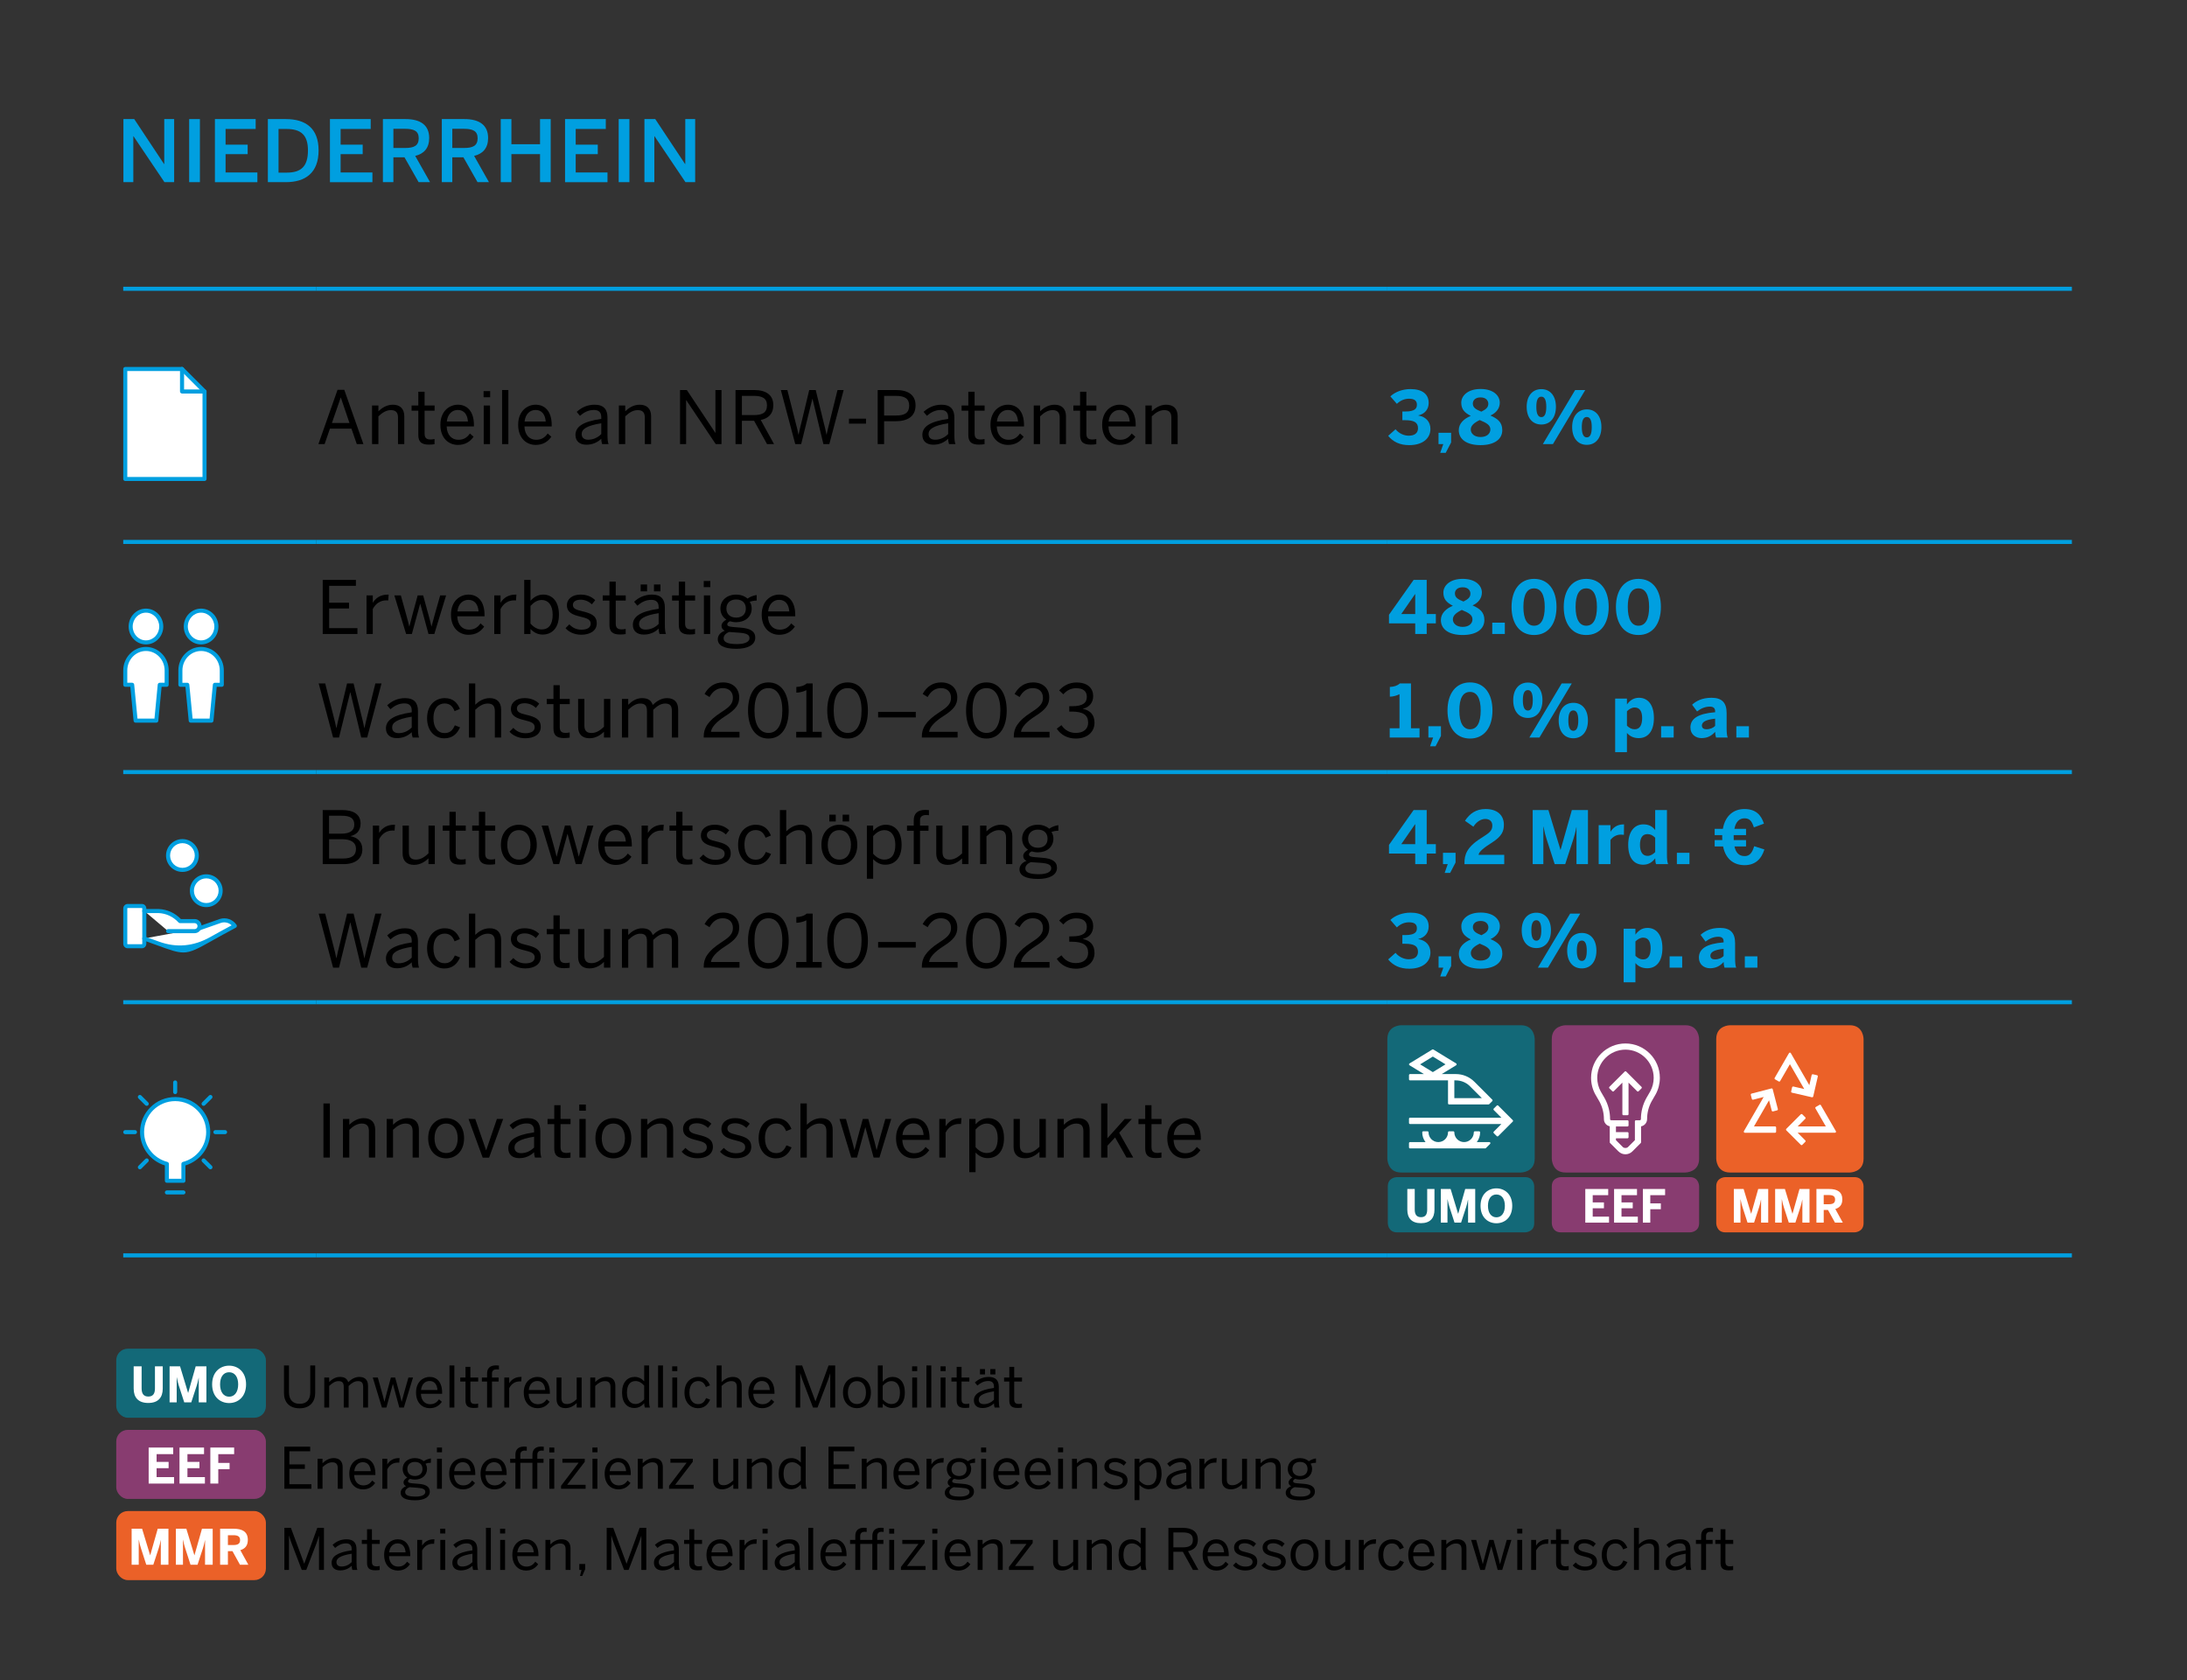 <?xml version="1.0" encoding="UTF-8"?>
<svg xmlns="http://www.w3.org/2000/svg" xmlns:xlink="http://www.w3.org/1999/xlink" xmlns:i="http://ns.adobe.com/AdobeIllustrator/10.0/" id="Ebene_1" version="1.1" viewBox="0 0 269.291 206.929">
  <rect x="0" y="0" width="269.291" height="206.929" fill="#333333" stroke="none"/>
  <defs>
    <clipPath id="clippath">
      <rect x="15.173" y="45.197" width="10.262" height="14.048" fill="none"></rect>
    </clipPath>
    <clipPath id="clippath-1">
      <rect x="15.173" y="74.961" width="12.386" height="14.048" fill="none"></rect>
    </clipPath>
    <clipPath id="clippath-2">
      <rect x="15.173" y="103.35" width="13.992" height="13.962" fill="none"></rect>
    </clipPath>
    <clipPath id="clippath-3">
      <rect x="15.173" y="133.071" width="12.791" height="14.048" fill="none"></rect>
    </clipPath>
    <clipPath id="clippath-4">
      <rect x="170.829" y="126.277" width="18.141" height="25.511" fill="none"></rect>
    </clipPath>
    <clipPath id="clippath-5">
      <rect x="191.076" y="126.277" width="18.141" height="25.511" fill="none"></rect>
    </clipPath>
    <clipPath id="clippath-6">
      <rect x="211.325" y="126.277" width="18.141" height="25.511" fill="none"></rect>
    </clipPath>
  </defs>
  <rect x="14.315" y="166.116" width="18.425" height="8.504" rx="1.417" ry="1.417" fill="#136978"></rect>
  <g>
    <path d="M16.46,171.032v-2.74h.978v2.717c0,.642.246,1.001.827,1.001.576,0,.815-.354.815-1.001v-2.717h.96v2.734c0,1.092-.552,1.775-1.787,1.775s-1.793-.684-1.793-1.77Z" fill="#fff"></path>
    <path d="M20.882,172.729v-4.438h1.289l.989,3.262h.012l.924-3.262h1.319v4.438h-.941v-3.028h-.012c-.066.384-.15.666-.246.989l-.666,2.039h-.863l-.659-2.039c-.103-.336-.162-.527-.258-1.037h-.013v3.076h-.875Z" fill="#fff"></path>
    <path d="M26.12,170.51c0-1.56,1.02-2.303,2.093-2.303,1.067,0,2.087.743,2.087,2.303s-1.02,2.303-2.087,2.303c-1.073,0-2.093-.743-2.093-2.303ZM29.328,170.51c0-.93-.432-1.493-1.115-1.493-.689,0-1.115.563-1.115,1.493s.426,1.518,1.115,1.518c.684,0,1.115-.588,1.115-1.518Z" fill="#fff"></path>
  </g>
  <path d="M34.967,171.574v-3.39h.616v3.306c0,.833.399,1.415,1.317,1.415.903,0,1.303-.56,1.303-1.401v-3.32h.609v3.376c0,1.079-.637,1.898-1.919,1.898-1.331,0-1.926-.812-1.926-1.884ZM39.929,173.367v-3.698h.602v.56c.35-.35.777-.637,1.331-.637.623,0,.889.266,1.016.651.357-.35.812-.651,1.366-.651.756,0,1.072.441,1.072,1.107v2.668h-.602v-2.535c0-.49-.161-.721-.644-.721-.413,0-.756.231-1.142.595v2.661h-.602v-2.535c0-.49-.161-.721-.644-.721-.406,0-.756.231-1.149.595v2.661h-.602ZM47.028,173.367l-1.128-3.698h.623l.483,1.737c.126.455.21.756.322,1.233h.014c.126-.518.196-.784.322-1.24l.469-1.73h.525l.483,1.765c.126.441.196.721.308,1.205h.014c.126-.49.196-.756.322-1.191l.504-1.779h.567l-1.128,3.698h-.56l-.784-2.893h-.014l-.791,2.893h-.553ZM51.227,171.518c0-1.345.896-1.926,1.674-1.926.875,0,1.541.616,1.541,1.954v.126h-2.612c.021.833.504,1.282,1.114,1.282.532,0,.833-.217,1.114-.602l.35.308c-.343.49-.812.784-1.506.784-.875,0-1.674-.637-1.674-1.926ZM53.868,171.203c-.049-.658-.364-1.107-.974-1.107-.497,0-.967.343-1.051,1.107h2.024ZM55.344,173.367v-5.183h.602v5.183h-.602ZM57.318,172.47v-2.304h-.644v-.497h.644v-1.317h.602v1.317h.96v.497h-.96v2.171c0,.392.126.588.574.588.133,0,.28-.021.378-.049v.497c-.105.021-.336.042-.525.042-.777,0-1.03-.301-1.03-.946ZM59.978,173.367v-3.201h-.644v-.497h.644v-.497c0-.623.329-1.002,1.114-1.002.105,0,.287.021.343.021v.49c-.056-.014-.175-.021-.259-.021-.336,0-.595.119-.595.518v.49h.812v.497h-.812v3.201h-.602ZM62.098,173.367v-3.698h.602v.686h.014c.273-.427.707-.763,1.429-.763h.077l-.042.56c-.021-.007-.154-.007-.175-.007-.588,0-1.03.308-1.303.833v2.388h-.602ZM64.492,171.518c0-1.345.896-1.926,1.674-1.926.875,0,1.541.616,1.541,1.954v.126h-2.612c.021.833.504,1.282,1.114,1.282.532,0,.833-.217,1.114-.602l.35.308c-.343.49-.812.784-1.506.784-.875,0-1.674-.637-1.674-1.926ZM67.133,171.203c-.049-.658-.364-1.107-.974-1.107-.497,0-.967.343-1.051,1.107h2.024ZM68.531,172.337v-2.668h.602v2.542c0,.49.21.721.679.721.448,0,.812-.231,1.198-.595v-2.668h.609v3.698h-.609v-.553c-.322.315-.784.623-1.387.623-.707,0-1.093-.399-1.093-1.1ZM72.682,173.367v-3.698h.609v.553c.322-.315.784-.63,1.387-.63.707,0,1.093.406,1.093,1.107v2.668h-.602v-2.535c0-.49-.21-.721-.679-.721-.441,0-.812.231-1.198.595v2.661h-.609ZM76.595,171.525c0-1.289.672-1.933,1.576-1.933.448,0,.868.224,1.149.546v-1.954h.602v4.272c0,.448.028.721.112.91h-.63c-.042-.119-.084-.336-.084-.525-.294.322-.665.581-1.219.581-.847,0-1.506-.609-1.506-1.898ZM79.32,172.358v-1.695c-.322-.364-.672-.56-1.065-.56-.644,0-1.058.455-1.058,1.429,0,.946.455,1.394,1.051,1.394.427,0,.763-.231,1.072-.567ZM81.033,173.367v-5.183h.602v5.183h-.602ZM82.769,168.877v-.588h.63v.588h-.63ZM82.783,173.367v-3.698h.602v3.698h-.602ZM84.281,171.518c0-1.352.868-1.926,1.695-1.926.833,0,1.226.49,1.45,1.037l-.511.21c-.182-.476-.469-.735-.953-.735-.532,0-1.072.371-1.072,1.415,0,.91.434,1.422,1.058,1.422.469,0,.756-.203.995-.742l.497.196c-.287.616-.714,1.051-1.513,1.051-.854,0-1.646-.658-1.646-1.926ZM88.243,173.367v-5.183h.609v2.038c.322-.315.784-.63,1.387-.63.707,0,1.093.406,1.093,1.107v2.668h-.602v-2.535c0-.49-.21-.721-.679-.721-.441,0-.812.231-1.198.595v2.661h-.609ZM92.149,171.518c0-1.345.896-1.926,1.674-1.926.875,0,1.541.616,1.541,1.954v.126h-2.612c.021.833.504,1.282,1.114,1.282.532,0,.833-.217,1.114-.602l.35.308c-.343.49-.812.784-1.506.784-.875,0-1.674-.637-1.674-1.926ZM94.79,171.203c-.049-.658-.364-1.107-.974-1.107-.497,0-.967.343-1.051,1.107h2.024ZM97.966,173.367v-5.183h.805l1.632,4.405h.014l1.604-4.405h.819v5.183h-.609v-4.195h-.014c-.07.273-.196.609-.315.953l-1.24,3.243h-.553l-1.24-3.243c-.126-.343-.21-.56-.322-.974h-.014v4.216h-.567ZM103.797,171.518c0-1.275.812-1.926,1.723-1.926.903,0,1.716.651,1.716,1.926,0,1.268-.812,1.926-1.716,1.926s-1.723-.658-1.723-1.926ZM106.627,171.518c0-.77-.371-1.408-1.107-1.408-.707,0-1.114.574-1.114,1.408,0,.784.364,1.415,1.114,1.415.7,0,1.107-.567,1.107-1.415ZM108.691,172.891v.476h-.602v-5.183h.602v2.003c.28-.315.665-.595,1.219-.595.847,0,1.506.63,1.506,1.919s-.665,1.912-1.569,1.912c-.455,0-.84-.203-1.156-.532ZM110.813,171.518c0-.946-.448-1.408-1.044-1.408-.427,0-.77.231-1.079.567v1.695c.322.364.679.56,1.072.56.644,0,1.051-.434,1.051-1.415ZM112.309,168.877v-.588h.63v.588h-.63ZM112.323,173.367v-3.698h.602v3.698h-.602ZM114.073,173.367v-5.183h.602v5.183h-.602ZM115.809,168.877v-.588h.63v.588h-.63ZM115.823,173.367v-3.698h.602v3.698h-.602ZM117.797,172.47v-2.304h-.644v-.497h.644v-1.317h.602v1.317h.96v.497h-.96v2.171c0,.392.126.588.574.588.133,0,.28-.021.378-.049v.497c-.105.021-.336.042-.525.042-.777,0-1.03-.301-1.03-.946ZM119.918,172.491c0-.749.637-1.282,2.472-1.541v-.168c0-.462-.245-.686-.7-.686-.56,0-.974.245-1.338.56l-.315-.378c.427-.392.981-.686,1.716-.686.882,0,1.233.462,1.233,1.233v1.632c0,.448.028.721.105.91h-.616c-.049-.154-.084-.301-.084-.511-.413.385-.875.567-1.429.567-.637,0-1.044-.336-1.044-.931ZM122.391,172.407v-1.037c-1.408.224-1.877.567-1.877,1.03,0,.357.238.546.623.546.49,0,.91-.203,1.254-.539ZM120.668,169.284v-.658h.616v.658h-.616ZM121.942,169.284v-.658h.623v.658h-.623ZM124.279,172.47v-2.304h-.644v-.497h.644v-1.317h.602v1.317h.96v.497h-.96v2.171c0,.392.126.588.574.588.133,0,.28-.021.378-.049v.497c-.105.021-.336.042-.525.042-.777,0-1.03-.301-1.03-.946Z"></path>
  <rect x="14.315" y="176.116" width="18.425" height="8.504" rx="1.417" ry="1.417" fill="#883c70"></rect>
  <g>
    <path d="M18.305,182.729v-4.438h3.022v.815h-2.045v.953h1.48v.774h-1.48v1.103h2.152v.792h-3.13Z" fill="#fff"></path>
    <path d="M22.103,182.729v-4.438h3.022v.815h-2.045v.953h1.48v.774h-1.48v1.103h2.152v.792h-3.13Z" fill="#fff"></path>
    <path d="M25.9,182.729v-4.438h2.932v.815h-1.954v1.079h1.391v.774h-1.391v1.769h-.978Z" fill="#fff"></path>
  </g>
  <path d="M35.016,183.367v-5.183h3.18v.567h-2.563v1.618h1.905v.553h-1.905v1.884h2.71v.56h-3.327ZM39.103,183.367v-3.698h.609v.553c.322-.315.784-.63,1.387-.63.707,0,1.093.406,1.093,1.107v2.668h-.602v-2.535c0-.49-.21-.721-.679-.721-.441,0-.812.231-1.198.595v2.661h-.609ZM43.009,181.518c0-1.345.896-1.926,1.674-1.926.875,0,1.541.616,1.541,1.954v.126h-2.612c.021.833.504,1.282,1.114,1.282.532,0,.833-.217,1.114-.602l.35.308c-.343.49-.812.784-1.506.784-.875,0-1.674-.637-1.674-1.926ZM45.65,181.203c-.049-.658-.364-1.107-.974-1.107-.497,0-.967.343-1.051,1.107h2.024ZM47.083,183.367v-3.698h.602v.686h.014c.273-.427.707-.763,1.429-.763h.077l-.042.56c-.021-.007-.154-.007-.175-.007-.588,0-1.03.308-1.303.833v2.388h-.602ZM49.33,183.871c0-.378.259-.658.672-.819-.21-.098-.315-.252-.315-.469,0-.238.196-.441.462-.595-.357-.231-.567-.602-.567-1.065,0-.777.623-1.331,1.506-1.331.455,0,.833.154,1.093.385.224-.168.574-.308.875-.343v.532c-.203,0-.448.035-.665.119.119.168.189.385.189.637,0,.798-.63,1.317-1.492,1.317-.217,0-.399-.035-.588-.091-.154.07-.259.161-.259.287,0,.154.119.224.511.259l.756.063c.939.063,1.415.364,1.415.96,0,.7-.735,1.072-1.807,1.072-1.247,0-1.786-.357-1.786-.917ZM52.37,183.773c0-.329-.245-.476-1.023-.532l-.7-.049-.21-.021c-.357.126-.546.357-.546.609,0,.371.385.553,1.303.553.735,0,1.177-.224,1.177-.56ZM52.02,180.937c0-.539-.336-.875-.931-.875-.574,0-.931.343-.931.875s.371.861.939.861.924-.329.924-.861ZM53.796,178.877v-.588h.63v.588h-.63ZM53.81,183.367v-3.698h.602v3.698h-.602ZM55.308,181.518c0-1.345.896-1.926,1.674-1.926.875,0,1.541.616,1.541,1.954v.126h-2.612c.021.833.504,1.282,1.114,1.282.532,0,.833-.217,1.114-.602l.35.308c-.343.49-.812.784-1.506.784-.875,0-1.674-.637-1.674-1.926ZM57.949,181.203c-.049-.658-.364-1.107-.974-1.107-.497,0-.967.343-1.051,1.107h2.024ZM59.172,181.518c0-1.345.896-1.926,1.674-1.926.875,0,1.541.616,1.541,1.954v.126h-2.612c.021.833.504,1.282,1.114,1.282.532,0,.833-.217,1.114-.602l.35.308c-.343.49-.812.784-1.506.784-.875,0-1.674-.637-1.674-1.926ZM61.813,181.203c-.049-.658-.364-1.107-.974-1.107-.497,0-.967.343-1.051,1.107h2.024ZM63.464,183.367v-3.201h-.644v-.497h.644v-.497c0-.623.343-1.002,1.065-1.002.119,0,.273.021.336.021v.49c-.063-.014-.168-.014-.245-.014-.336,0-.553.154-.553.518v.483h1.492v-.476c0-.623.343-1.023,1.065-1.023.105,0,.266.021.329.021v.49c-.056-.014-.168-.014-.245-.014-.336,0-.546.154-.546.518v.483h.763v.497h-.763v3.201h-.602v-3.201h-1.492v3.201h-.602ZM67.638,178.898v-.609h.616v.609h-.616ZM67.645,183.367v-3.698h.602v3.698h-.602ZM69.084,183.367v-.364l2.164-2.844h-1.996v-.49h2.752v.378l-2.171,2.837h2.276v.483h-3.026ZM72.941,178.877v-.588h.63v.588h-.63ZM72.955,183.367v-3.698h.602v3.698h-.602ZM74.453,181.518c0-1.345.896-1.926,1.674-1.926.875,0,1.541.616,1.541,1.954v.126h-2.612c.021.833.504,1.282,1.114,1.282.532,0,.833-.217,1.114-.602l.35.308c-.343.49-.812.784-1.506.784-.875,0-1.674-.637-1.674-1.926ZM77.094,181.203c-.049-.658-.364-1.107-.974-1.107-.497,0-.967.343-1.051,1.107h2.024ZM78.527,183.367v-3.698h.609v.553c.322-.315.784-.63,1.387-.63.707,0,1.093.406,1.093,1.107v2.668h-.602v-2.535c0-.49-.21-.721-.679-.721-.441,0-.812.231-1.198.595v2.661h-.609ZM82.384,183.367v-.364l2.164-2.844h-1.996v-.49h2.752v.378l-2.171,2.837h2.276v.483h-3.026ZM87.816,182.337v-2.668h.602v2.542c0,.49.21.721.679.721.448,0,.812-.231,1.198-.595v-2.668h.609v3.698h-.609v-.553c-.322.315-.784.623-1.387.623-.707,0-1.093-.399-1.093-1.1ZM91.967,183.367v-3.698h.609v.553c.322-.315.784-.63,1.387-.63.707,0,1.093.406,1.093,1.107v2.668h-.602v-2.535c0-.49-.21-.721-.679-.721-.441,0-.812.231-1.198.595v2.661h-.609ZM95.88,181.525c0-1.289.672-1.933,1.576-1.933.448,0,.868.224,1.149.546v-1.954h.602v4.272c0,.448.028.721.112.91h-.63c-.042-.119-.084-.336-.084-.525-.294.322-.665.581-1.219.581-.847,0-1.506-.609-1.506-1.898ZM98.605,182.358v-1.695c-.322-.364-.672-.56-1.065-.56-.644,0-1.058.455-1.058,1.429,0,.946.455,1.394,1.051,1.394.427,0,.763-.231,1.072-.567ZM102.019,183.367v-5.183h3.18v.567h-2.563v1.618h1.905v.553h-1.905v1.884h2.71v.56h-3.327ZM106.107,183.367v-3.698h.609v.553c.322-.315.784-.63,1.387-.63.707,0,1.093.406,1.093,1.107v2.668h-.602v-2.535c0-.49-.21-.721-.679-.721-.441,0-.812.231-1.198.595v2.661h-.609ZM110.013,181.518c0-1.345.896-1.926,1.674-1.926.875,0,1.541.616,1.541,1.954v.126h-2.612c.021.833.504,1.282,1.114,1.282.532,0,.833-.217,1.114-.602l.35.308c-.343.49-.812.784-1.506.784-.875,0-1.674-.637-1.674-1.926ZM112.653,181.203c-.049-.658-.364-1.107-.974-1.107-.497,0-.967.343-1.051,1.107h2.024ZM114.087,183.367v-3.698h.602v.686h.014c.273-.427.707-.763,1.429-.763h.077l-.042.56c-.021-.007-.154-.007-.175-.007-.588,0-1.03.308-1.303.833v2.388h-.602ZM116.334,183.871c0-.378.259-.658.672-.819-.21-.098-.315-.252-.315-.469,0-.238.196-.441.462-.595-.357-.231-.567-.602-.567-1.065,0-.777.623-1.331,1.506-1.331.455,0,.833.154,1.093.385.224-.168.574-.308.875-.343v.532c-.203,0-.448.035-.665.119.119.168.189.385.189.637,0,.798-.63,1.317-1.492,1.317-.217,0-.399-.035-.588-.091-.154.07-.259.161-.259.287,0,.154.119.224.511.259l.756.063c.939.063,1.415.364,1.415.96,0,.7-.735,1.072-1.807,1.072-1.247,0-1.786-.357-1.786-.917ZM119.373,183.773c0-.329-.245-.476-1.023-.532l-.7-.049-.21-.021c-.357.126-.546.357-.546.609,0,.371.385.553,1.303.553.735,0,1.177-.224,1.177-.56ZM119.023,180.937c0-.539-.336-.875-.931-.875-.574,0-.931.343-.931.875s.371.861.939.861.924-.329.924-.861ZM120.8,178.877v-.588h.63v.588h-.63ZM120.814,183.367v-3.698h.602v3.698h-.602ZM122.312,181.518c0-1.345.896-1.926,1.674-1.926.875,0,1.541.616,1.541,1.954v.126h-2.612c.021.833.504,1.282,1.114,1.282.532,0,.833-.217,1.114-.602l.35.308c-.343.49-.812.784-1.506.784-.875,0-1.674-.637-1.674-1.926ZM124.952,181.203c-.049-.658-.364-1.107-.974-1.107-.497,0-.967.343-1.051,1.107h2.024ZM126.176,181.518c0-1.345.896-1.926,1.674-1.926.875,0,1.541.616,1.541,1.954v.126h-2.612c.021.833.504,1.282,1.114,1.282.532,0,.833-.217,1.114-.602l.35.308c-.343.49-.812.784-1.506.784-.875,0-1.674-.637-1.674-1.926ZM128.816,181.203c-.049-.658-.364-1.107-.974-1.107-.497,0-.967.343-1.051,1.107h2.024ZM130.278,178.877v-.588h.63v.588h-.63ZM130.292,183.367v-3.698h.602v3.698h-.602ZM132,183.367v-3.698h.609v.553c.322-.315.784-.63,1.387-.63.707,0,1.093.406,1.093,1.107v2.668h-.602v-2.535c0-.49-.21-.721-.679-.721-.441,0-.812.231-1.198.595v2.661h-.609ZM135.85,182.807l.364-.364c.28.301.651.511,1.156.511.574,0,.889-.203.889-.581,0-.371-.322-.511-.953-.658-.784-.189-1.324-.399-1.324-1.114,0-.56.49-1.009,1.296-1.009.651,0,1.072.21,1.415.532l-.315.399c-.28-.259-.658-.441-1.072-.441-.539,0-.749.238-.749.497,0,.343.294.469.875.602.833.203,1.408.406,1.408,1.17,0,.707-.637,1.086-1.478,1.086-.665,0-1.212-.266-1.513-.63ZM139.7,184.768v-5.099h.602v.511c.28-.308.665-.588,1.219-.588.847,0,1.506.63,1.506,1.919s-.665,1.912-1.569,1.912c-.455,0-.84-.203-1.156-.532v1.877h-.602ZM142.424,181.518c0-.946-.448-1.408-1.044-1.408-.427,0-.77.231-1.079.567v1.695c.322.364.679.56,1.072.56.644,0,1.051-.434,1.051-1.415ZM143.599,182.491c0-.749.637-1.282,2.472-1.541v-.168c0-.462-.245-.686-.7-.686-.56,0-.974.245-1.338.56l-.315-.378c.427-.392.981-.686,1.716-.686.882,0,1.233.462,1.233,1.233v1.632c0,.448.028.721.105.91h-.616c-.049-.154-.084-.301-.084-.511-.413.385-.875.567-1.429.567-.637,0-1.044-.336-1.044-.931ZM146.071,182.407v-1.037c-1.408.224-1.877.567-1.877,1.03,0,.357.238.546.623.546.49,0,.91-.203,1.254-.539ZM147.694,183.367v-3.698h.602v.686h.014c.273-.427.707-.763,1.429-.763h.077l-.042.56c-.021-.007-.154-.007-.175-.007-.588,0-1.03.308-1.303.833v2.388h-.602ZM150.459,182.337v-2.668h.602v2.542c0,.49.21.721.679.721.448,0,.812-.231,1.198-.595v-2.668h.609v3.698h-.609v-.553c-.322.315-.784.623-1.387.623-.707,0-1.093-.399-1.093-1.1ZM154.61,183.367v-3.698h.609v.553c.322-.315.784-.63,1.387-.63.707,0,1.093.406,1.093,1.107v2.668h-.602v-2.535c0-.49-.21-.721-.679-.721-.441,0-.812.231-1.198.595v2.661h-.609ZM158.313,183.871c0-.378.259-.658.672-.819-.21-.098-.315-.252-.315-.469,0-.238.196-.441.462-.595-.357-.231-.567-.602-.567-1.065,0-.777.623-1.331,1.506-1.331.455,0,.833.154,1.093.385.224-.168.574-.308.875-.343v.532c-.203,0-.448.035-.665.119.119.168.189.385.189.637,0,.798-.63,1.317-1.492,1.317-.217,0-.399-.035-.588-.091-.154.07-.259.161-.259.287,0,.154.119.224.511.259l.756.063c.939.063,1.415.364,1.415.96,0,.7-.735,1.072-1.807,1.072-1.247,0-1.786-.357-1.786-.917ZM161.352,183.773c0-.329-.245-.476-1.023-.532l-.7-.049-.21-.021c-.357.126-.546.357-.546.609,0,.371.385.553,1.303.553.735,0,1.177-.224,1.177-.56ZM161.002,180.937c0-.539-.336-.875-.931-.875-.574,0-.931.343-.931.875s.371.861.939.861.924-.329.924-.861Z"></path>
  <rect x="14.315" y="186.116" width="18.425" height="8.504" rx="1.417" ry="1.417" fill="#eb6128"></rect>
  <g>
    <path d="M16.208,192.729v-4.438h1.289l.989,3.262h.012l.924-3.262h1.319v4.438h-.941v-3.028h-.012c-.066.384-.15.666-.246.989l-.666,2.039h-.863l-.659-2.039c-.103-.336-.162-.527-.258-1.037h-.013v3.076h-.875Z" fill="#fff"></path>
    <path d="M21.656,192.729v-4.438h1.289l.989,3.262h.012l.924-3.262h1.319v4.438h-.941v-3.028h-.012c-.066.384-.15.666-.246.989l-.666,2.039h-.863l-.659-2.039c-.103-.336-.162-.527-.259-1.037h-.012v3.076h-.875Z" fill="#fff"></path>
    <path d="M27.104,192.729v-4.438h1.667c1.091,0,1.745.39,1.745,1.373,0,.702-.33,1.086-.924,1.266l.989,1.799h-1.031l-.924-1.673h-.563v1.673h-.959ZM28.063,190.3h.666c.563,0,.833-.162.833-.611,0-.438-.27-.6-.833-.6h-.666v1.211Z" fill="#fff"></path>
  </g>
  <path d="M35.016,193.367v-5.183h.805l1.632,4.405h.014l1.604-4.405h.819v5.183h-.609v-4.195h-.014c-.07.273-.196.609-.315.953l-1.24,3.243h-.553l-1.24-3.243c-.126-.343-.21-.56-.322-.974h-.014v4.216h-.567ZM40.832,192.491c0-.749.637-1.282,2.472-1.541v-.168c0-.462-.245-.686-.7-.686-.56,0-.974.245-1.338.56l-.315-.378c.427-.392.981-.686,1.716-.686.882,0,1.233.462,1.233,1.233v1.632c0,.448.028.721.105.91h-.616c-.049-.154-.084-.301-.084-.511-.413.385-.875.567-1.429.567-.637,0-1.044-.336-1.044-.931ZM43.305,192.407v-1.037c-1.408.224-1.877.567-1.877,1.03,0,.357.238.546.623.546.49,0,.91-.203,1.254-.539ZM45.194,192.47v-2.304h-.644v-.497h.644v-1.317h.602v1.317h.96v.497h-.96v2.171c0,.392.126.588.574.588.133,0,.28-.021.378-.049v.497c-.105.021-.336.042-.525.042-.777,0-1.03-.301-1.03-.946ZM47.3,191.518c0-1.345.896-1.926,1.674-1.926.875,0,1.541.616,1.541,1.954v.126h-2.612c.021.833.504,1.282,1.114,1.282.532,0,.833-.217,1.114-.602l.35.308c-.343.49-.812.784-1.506.784-.875,0-1.674-.637-1.674-1.926ZM49.941,191.203c-.049-.658-.364-1.107-.974-1.107-.497,0-.967.343-1.051,1.107h2.024ZM51.374,193.367v-3.698h.602v.686h.014c.273-.427.707-.763,1.429-.763h.077l-.042.56c-.021-.007-.154-.007-.175-.007-.588,0-1.03.308-1.303.833v2.388h-.602ZM54.202,188.877v-.588h.63v.588h-.63ZM54.216,193.367v-3.698h.602v3.698h-.602ZM55.7,192.491c0-.749.637-1.282,2.472-1.541v-.168c0-.462-.245-.686-.7-.686-.56,0-.974.245-1.338.56l-.315-.378c.427-.392.981-.686,1.716-.686.882,0,1.233.462,1.233,1.233v1.632c0,.448.028.721.105.91h-.616c-.049-.154-.084-.301-.084-.511-.413.385-.875.567-1.429.567-.637,0-1.044-.336-1.044-.931ZM58.173,192.407v-1.037c-1.408.224-1.877.567-1.877,1.03,0,.357.238.546.623.546.49,0,.91-.203,1.254-.539ZM59.837,193.367v-5.183h.602v5.183h-.602ZM61.573,188.877v-.588h.63v.588h-.63ZM61.587,193.367v-3.698h.602v3.698h-.602ZM63.085,191.518c0-1.345.896-1.926,1.674-1.926.875,0,1.541.616,1.541,1.954v.126h-2.612c.021.833.504,1.282,1.114,1.282.532,0,.833-.217,1.114-.602l.35.308c-.343.49-.812.784-1.506.784-.875,0-1.674-.637-1.674-1.926ZM65.726,191.203c-.049-.658-.364-1.107-.974-1.107-.497,0-.967.343-1.051,1.107h2.024ZM67.159,193.367v-3.698h.609v.553c.322-.315.784-.63,1.387-.63.707,0,1.093.406,1.093,1.107v2.668h-.602v-2.535c0-.49-.21-.721-.679-.721-.441,0-.812.231-1.198.595v2.661h-.609ZM71.415,194.102l.189-.735h-.273v-.735h.721v.651l-.357.819h-.28ZM74.705,193.367v-5.183h.805l1.632,4.405h.014l1.604-4.405h.819v5.183h-.609v-4.195h-.014c-.07.273-.196.609-.315.953l-1.24,3.243h-.553l-1.24-3.243c-.126-.343-.21-.56-.322-.974h-.014v4.216h-.567ZM80.522,192.491c0-.749.637-1.282,2.472-1.541v-.168c0-.462-.245-.686-.7-.686-.56,0-.974.245-1.338.56l-.315-.378c.427-.392.981-.686,1.716-.686.882,0,1.233.462,1.233,1.233v1.632c0,.448.028.721.105.91h-.616c-.049-.154-.084-.301-.084-.511-.413.385-.875.567-1.429.567-.637,0-1.044-.336-1.044-.931ZM82.994,192.407v-1.037c-1.408.224-1.877.567-1.877,1.03,0,.357.238.546.623.546.49,0,.91-.203,1.254-.539ZM84.883,192.47v-2.304h-.644v-.497h.644v-1.317h.602v1.317h.96v.497h-.96v2.171c0,.392.126.588.574.588.133,0,.28-.021.378-.049v.497c-.105.021-.336.042-.525.042-.777,0-1.03-.301-1.03-.946ZM86.99,191.518c0-1.345.896-1.926,1.674-1.926.875,0,1.541.616,1.541,1.954v.126h-2.612c.021.833.504,1.282,1.114,1.282.532,0,.833-.217,1.114-.602l.35.308c-.343.49-.812.784-1.506.784-.875,0-1.674-.637-1.674-1.926ZM89.63,191.203c-.049-.658-.364-1.107-.974-1.107-.497,0-.967.343-1.051,1.107h2.024ZM91.064,193.367v-3.698h.602v.686h.014c.273-.427.707-.763,1.429-.763h.077l-.042.56c-.021-.007-.154-.007-.175-.007-.588,0-1.03.308-1.303.833v2.388h-.602ZM93.892,188.877v-.588h.63v.588h-.63ZM93.906,193.367v-3.698h.602v3.698h-.602ZM95.389,192.491c0-.749.637-1.282,2.472-1.541v-.168c0-.462-.245-.686-.7-.686-.56,0-.974.245-1.338.56l-.315-.378c.427-.392.981-.686,1.716-.686.882,0,1.233.462,1.233,1.233v1.632c0,.448.028.721.105.91h-.616c-.049-.154-.084-.301-.084-.511-.413.385-.875.567-1.429.567-.637,0-1.044-.336-1.044-.931ZM97.862,192.407v-1.037c-1.408.224-1.877.567-1.877,1.03,0,.357.238.546.623.546.49,0,.91-.203,1.254-.539ZM99.527,193.367v-5.183h.602v5.183h-.602ZM101.024,191.518c0-1.345.896-1.926,1.674-1.926.875,0,1.541.616,1.541,1.954v.126h-2.612c.021.833.504,1.282,1.114,1.282.532,0,.833-.217,1.114-.602l.35.308c-.343.49-.812.784-1.506.784-.875,0-1.674-.637-1.674-1.926ZM103.665,191.203c-.049-.658-.364-1.107-.974-1.107-.497,0-.967.343-1.051,1.107h2.024ZM105.316,193.367v-3.201h-.644v-.497h.644v-.497c0-.623.343-1.002,1.065-1.002.119,0,.273.021.336.021v.49c-.063-.014-.168-.014-.245-.014-.336,0-.553.154-.553.518v.483h1.492v-.476c0-.623.343-1.023,1.065-1.023.105,0,.266.021.329.021v.49c-.056-.014-.168-.014-.245-.014-.336,0-.546.154-.546.518v.483h.763v.497h-.763v3.201h-.602v-3.201h-1.492v3.201h-.602ZM109.49,188.898v-.609h.616v.609h-.616ZM109.497,193.367v-3.698h.602v3.698h-.602ZM110.936,193.367v-.364l2.164-2.844h-1.996v-.49h2.752v.378l-2.171,2.837h2.276v.483h-3.026ZM114.794,188.877v-.588h.63v.588h-.63ZM114.808,193.367v-3.698h.602v3.698h-.602ZM116.305,191.518c0-1.345.896-1.926,1.674-1.926.875,0,1.541.616,1.541,1.954v.126h-2.612c.021.833.504,1.282,1.114,1.282.532,0,.833-.217,1.114-.602l.35.308c-.343.49-.812.784-1.506.784-.875,0-1.674-.637-1.674-1.926ZM118.946,191.203c-.049-.658-.364-1.107-.974-1.107-.497,0-.967.343-1.051,1.107h2.024ZM120.38,193.367v-3.698h.609v.553c.322-.315.784-.63,1.387-.63.707,0,1.093.406,1.093,1.107v2.668h-.602v-2.535c0-.49-.21-.721-.679-.721-.441,0-.812.231-1.198.595v2.661h-.609ZM124.236,193.367v-.364l2.164-2.844h-1.996v-.49h2.752v.378l-2.171,2.837h2.276v.483h-3.026ZM129.668,192.337v-2.668h.602v2.542c0,.49.21.721.679.721.448,0,.812-.231,1.198-.595v-2.668h.609v3.698h-.609v-.553c-.322.315-.784.623-1.387.623-.707,0-1.093-.399-1.093-1.1ZM133.819,193.367v-3.698h.609v.553c.322-.315.784-.63,1.387-.63.707,0,1.093.406,1.093,1.107v2.668h-.602v-2.535c0-.49-.21-.721-.679-.721-.441,0-.812.231-1.198.595v2.661h-.609ZM137.732,191.525c0-1.289.672-1.933,1.576-1.933.448,0,.868.224,1.149.546v-1.954h.602v4.272c0,.448.028.721.112.91h-.63c-.042-.119-.084-.336-.084-.525-.294.322-.665.581-1.219.581-.847,0-1.506-.609-1.506-1.898ZM140.457,192.358v-1.695c-.322-.364-.672-.56-1.065-.56-.644,0-1.058.455-1.058,1.429,0,.946.455,1.394,1.051,1.394.427,0,.763-.231,1.072-.567ZM143.871,193.367v-5.183h1.779c1.177,0,1.842.497,1.842,1.45,0,.833-.469,1.268-1.205,1.422l1.275,2.311h-.672l-1.24-2.234h-1.17v2.234h-.609ZM144.481,190.586h1.135c.812,0,1.268-.224,1.268-.931,0-.679-.448-.91-1.275-.91h-1.128v1.842ZM148.085,191.518c0-1.345.896-1.926,1.674-1.926.875,0,1.541.616,1.541,1.954v.126h-2.612c.021.833.504,1.282,1.114,1.282.532,0,.833-.217,1.114-.602l.35.308c-.343.49-.812.784-1.506.784-.875,0-1.674-.637-1.674-1.926ZM150.725,191.203c-.049-.658-.364-1.107-.974-1.107-.497,0-.967.343-1.051,1.107h2.024ZM151.822,192.807l.364-.364c.28.301.651.511,1.156.511.574,0,.889-.203.889-.581,0-.371-.322-.511-.953-.658-.784-.189-1.324-.399-1.324-1.114,0-.56.49-1.009,1.296-1.009.651,0,1.072.21,1.415.532l-.315.399c-.28-.259-.658-.441-1.072-.441-.539,0-.749.238-.749.497,0,.343.294.469.875.602.833.203,1.408.406,1.408,1.17,0,.707-.637,1.086-1.478,1.086-.665,0-1.212-.266-1.513-.63ZM155.336,192.807l.364-.364c.28.301.651.511,1.156.511.574,0,.889-.203.889-.581,0-.371-.322-.511-.953-.658-.784-.189-1.324-.399-1.324-1.114,0-.56.49-1.009,1.296-1.009.651,0,1.072.21,1.415.532l-.315.399c-.28-.259-.658-.441-1.072-.441-.539,0-.749.238-.749.497,0,.343.294.469.875.602.833.203,1.408.406,1.408,1.17,0,.707-.637,1.086-1.478,1.086-.665,0-1.212-.266-1.513-.63ZM158.913,191.518c0-1.275.812-1.926,1.723-1.926.903,0,1.716.651,1.716,1.926,0,1.268-.812,1.926-1.716,1.926s-1.723-.658-1.723-1.926ZM161.743,191.518c0-.77-.371-1.408-1.107-1.408-.707,0-1.114.574-1.114,1.408,0,.784.364,1.415,1.114,1.415.7,0,1.107-.567,1.107-1.415ZM163.169,192.337v-2.668h.602v2.542c0,.49.21.721.679.721.448,0,.812-.231,1.198-.595v-2.668h.609v3.698h-.609v-.553c-.322.315-.784.623-1.387.623-.707,0-1.093-.399-1.093-1.1ZM167.32,193.367v-3.698h.602v.686h.014c.273-.427.707-.763,1.429-.763h.077l-.042.56c-.021-.007-.154-.007-.175-.007-.588,0-1.03.308-1.303.833v2.388h-.602ZM169.714,191.518c0-1.352.868-1.926,1.695-1.926.833,0,1.226.49,1.45,1.037l-.511.21c-.182-.476-.469-.735-.953-.735-.532,0-1.072.371-1.072,1.415,0,.91.434,1.422,1.058,1.422.469,0,.756-.203.995-.742l.497.196c-.287.616-.714,1.051-1.513,1.051-.854,0-1.646-.658-1.646-1.926ZM173.403,191.518c0-1.345.896-1.926,1.674-1.926.875,0,1.541.616,1.541,1.954v.126h-2.612c.021.833.504,1.282,1.114,1.282.532,0,.833-.217,1.114-.602l.35.308c-.343.49-.812.784-1.506.784-.875,0-1.674-.637-1.674-1.926ZM176.044,191.203c-.049-.658-.364-1.107-.974-1.107-.497,0-.967.343-1.051,1.107h2.024ZM177.477,193.367v-3.698h.609v.553c.322-.315.784-.63,1.387-.63.707,0,1.093.406,1.093,1.107v2.668h-.602v-2.535c0-.49-.21-.721-.679-.721-.441,0-.812.231-1.198.595v2.661h-.609ZM182.273,193.367l-1.128-3.698h.623l.483,1.737c.126.455.21.756.322,1.233h.014c.126-.518.196-.784.322-1.24l.469-1.73h.525l.483,1.765c.126.441.196.721.308,1.205h.014c.126-.49.196-.756.322-1.191l.504-1.779h.567l-1.128,3.698h-.56l-.784-2.893h-.014l-.791,2.893h-.553ZM186.815,188.877v-.588h.63v.588h-.63ZM186.829,193.367v-3.698h.602v3.698h-.602ZM188.537,193.367v-3.698h.602v.686h.014c.273-.427.707-.763,1.429-.763h.077l-.042.56c-.021-.007-.154-.007-.175-.007-.588,0-1.03.308-1.303.833v2.388h-.602ZM191.603,192.47v-2.304h-.644v-.497h.644v-1.317h.602v1.317h.96v.497h-.96v2.171c0,.392.126.588.574.588.133,0,.28-.021.378-.049v.497c-.105.021-.336.042-.525.042-.777,0-1.03-.301-1.03-.946ZM193.654,192.807l.364-.364c.28.301.651.511,1.156.511.574,0,.889-.203.889-.581,0-.371-.322-.511-.953-.658-.784-.189-1.324-.399-1.324-1.114,0-.56.49-1.009,1.296-1.009.651,0,1.072.21,1.415.532l-.315.399c-.28-.259-.658-.441-1.072-.441-.539,0-.749.238-.749.497,0,.343.294.469.875.602.833.203,1.408.406,1.408,1.17,0,.707-.637,1.086-1.478,1.086-.665,0-1.212-.266-1.513-.63ZM197.231,191.518c0-1.352.868-1.926,1.695-1.926.833,0,1.226.49,1.45,1.037l-.511.21c-.182-.476-.469-.735-.953-.735-.532,0-1.072.371-1.072,1.415,0,.91.434,1.422,1.058,1.422.469,0,.756-.203.995-.742l.497.196c-.287.616-.714,1.051-1.513,1.051-.854,0-1.646-.658-1.646-1.926ZM201.193,193.367v-5.183h.609v2.038c.322-.315.784-.63,1.387-.63.707,0,1.093.406,1.093,1.107v2.668h-.602v-2.535c0-.49-.21-.721-.679-.721-.441,0-.812.231-1.198.595v2.661h-.609ZM205.085,192.491c0-.749.637-1.282,2.472-1.541v-.168c0-.462-.245-.686-.7-.686-.56,0-.974.245-1.338.56l-.315-.378c.427-.392.981-.686,1.716-.686.882,0,1.233.462,1.233,1.233v1.632c0,.448.028.721.105.91h-.616c-.049-.154-.084-.301-.084-.511-.413.385-.875.567-1.429.567-.637,0-1.044-.336-1.044-.931ZM207.557,192.407v-1.037c-1.408.224-1.877.567-1.877,1.03,0,.357.238.546.623.546.49,0,.91-.203,1.254-.539ZM209.467,193.367v-3.201h-.644v-.497h.644v-.497c0-.623.329-1.002,1.114-1.002.105,0,.287.021.343.021v.49c-.056-.014-.175-.021-.259-.021-.336,0-.595.119-.595.518v.49h.812v.497h-.812v3.201h-.602ZM211.854,192.47v-2.304h-.644v-.497h.644v-1.317h.602v1.317h.96v.497h-.96v2.171c0,.392.126.588.574.588.133,0,.28-.021.378-.049v.497c-.105.021-.336.042-.525.042-.777,0-1.03-.301-1.03-.946Z"></path>
  <g>
    <path d="M15.196,22.436v-7.769h1.333l3.675,5.543h.021v-5.543h1.218v7.769h-1.196l-3.811-5.659h-.021v5.659h-1.218Z" fill="#009fe0"></path>
    <path d="M23.292,22.436v-7.769h1.323v7.769h-1.323Z" fill="#009fe0"></path>
    <path d="M26.463,22.436v-7.769h5.018v1.218h-3.705v1.932h2.719v1.166h-2.719v2.257h3.916v1.197h-5.229Z" fill="#009fe0"></path>
    <path d="M32.983,22.436v-7.769h2.215c2.436,0,4.031,1.134,4.031,3.853,0,2.771-1.627,3.916-4.031,3.916h-2.215ZM34.296,21.261h1.019c1.773,0,2.604-.777,2.604-2.74,0-1.869-.84-2.635-2.625-2.635h-.997v5.375Z" fill="#009fe0"></path>
    <path d="M40.627,22.436v-7.769h5.018v1.218h-3.705v1.932h2.719v1.166h-2.719v2.257h3.916v1.197h-5.229Z" fill="#009fe0"></path>
    <path d="M47.148,22.436v-7.769h2.782c1.848,0,2.918.746,2.918,2.331,0,1.239-.641,1.942-1.722,2.205l1.827,3.233h-1.407l-1.742-3.065h-1.365v3.065h-1.291ZM48.439,18.227h1.438c1.092,0,1.68-.273,1.68-1.197,0-.892-.577-1.165-1.69-1.165h-1.428v2.362Z" fill="#009fe0"></path>
    <path d="M54.402,22.436v-7.769h2.782c1.848,0,2.918.746,2.918,2.331,0,1.239-.64,1.942-1.722,2.205l1.827,3.233h-1.407l-1.742-3.065h-1.365v3.065h-1.291ZM55.693,18.227h1.438c1.092,0,1.68-.273,1.68-1.197,0-.892-.577-1.165-1.69-1.165h-1.428v2.362Z" fill="#009fe0"></path>
    <path d="M61.658,22.436v-7.769h1.312v3.097h3.527v-3.097h1.312v7.769h-1.312v-3.454h-3.527v3.454h-1.312Z" fill="#009fe0"></path>
    <path d="M69.575,22.436v-7.769h5.019v1.218h-3.706v1.932h2.719v1.166h-2.719v2.257h3.915v1.197h-5.228Z" fill="#009fe0"></path>
    <path d="M76.18,22.436v-7.769h1.322v7.769h-1.322Z" fill="#009fe0"></path>
    <path d="M79.351,22.436v-7.769h1.333l3.675,5.543h.021v-5.543h1.218v7.769h-1.196l-3.811-5.659h-.021v5.659h-1.218Z" fill="#009fe0"></path>
  </g>
  <rect x="15.173" y="35.318" width="23.744" height=".5" fill="#009fe0"></rect>
  <rect x="38.917" y="35.318" width="131.911" height=".5" fill="#009fe0"></rect>
  <rect x="170.829" y="35.318" width="84.289" height=".5" fill="#009fe0"></rect>
  <rect x="15.173" y="66.498" width="23.744" height=".5" fill="#009fe0"></rect>
  <rect x="38.917" y="66.498" width="131.911" height=".5" fill="#009fe0"></rect>
  <rect x="170.829" y="66.498" width="84.289" height=".5" fill="#009fe0"></rect>
  <rect x="15.173" y="94.845" width="23.744" height=".5" fill="#009fe0"></rect>
  <rect x="38.917" y="94.845" width="131.911" height=".5" fill="#009fe0"></rect>
  <rect x="170.829" y="94.845" width="84.289" height=".5" fill="#009fe0"></rect>
  <rect x="15.173" y="123.192" width="23.744" height=".5" fill="#009fe0"></rect>
  <rect x="38.917" y="123.192" width="131.911" height=".5" fill="#009fe0"></rect>
  <rect x="170.829" y="123.192" width="84.289" height=".5" fill="#009fe0"></rect>
  <rect x="15.173" y="154.372" width="23.744" height=".5" fill="#009fe0"></rect>
  <rect x="38.917" y="154.372" width="131.911" height=".5" fill="#009fe0"></rect>
  <rect x="170.829" y="154.372" width="84.289" height=".5" fill="#009fe0"></rect>
  <polygon points="15.423 45.447 15.423 58.995 25.185 58.995 25.185 48.219 22.413 45.447 15.423 45.447" fill="#fff"></polygon>
  <g clip-path="url(#clippath)">
    <path d="M25.186,59.245h-9.762c-.138,0-.25-.112-.25-.25v-13.548c0-.138.112-.25.25-.25h6.99c.066,0,.13.026.177.073l2.771,2.771c.047.047.073.11.073.177v10.776c0,.138-.112.25-.25.25ZM15.674,58.745h9.262v-10.423l-2.625-2.625h-6.637v13.048Z" fill="#009fe0"></path>
    <path d="M25.186,48.469h-2.771c-.138,0-.25-.112-.25-.25v-2.771c0-.138.112-.25.25-.25s.25.112.25.25v2.521h2.521c.138,0,.25.112.25.25s-.112.25-.25.25Z" fill="#009fe0"></path>
  </g>
  <g>
    <path d="M39.205,54.7l2.358-6.689h.828l2.359,6.689h-.819l-.657-1.908h-2.646l-.657,1.908h-.766ZM40.87,52.098h2.161l-1.062-3.124h-.018l-1.081,3.124Z"></path>
    <path d="M45.812,54.7v-4.753h.783v.711c.414-.405,1.008-.811,1.782-.811.909,0,1.404.522,1.404,1.423v3.43h-.774v-3.259c0-.631-.27-.928-.873-.928-.567,0-1.044.297-1.539.766v3.421h-.783Z"></path>
    <path d="M51.508,53.547v-2.962h-.828v-.639h.828v-1.693h.774v1.693h1.233v.639h-1.233v2.791c0,.504.162.756.738.756.171,0,.359-.026.485-.062v.639c-.135.027-.432.055-.675.055-.999,0-1.323-.388-1.323-1.216Z"></path>
    <path d="M54.226,52.323c0-1.729,1.152-2.476,2.151-2.476,1.126,0,1.98.792,1.98,2.512v.162h-3.357c.027,1.071.648,1.647,1.432,1.647.684,0,1.071-.279,1.431-.774l.45.396c-.44.63-1.044,1.008-1.936,1.008-1.125,0-2.151-.818-2.151-2.476ZM57.62,51.917c-.063-.846-.469-1.422-1.252-1.422-.639,0-1.242.441-1.351,1.422h2.603Z"></path>
    <path d="M59.545,48.929v-.757h.811v.757h-.811ZM59.564,54.7v-4.753h.774v4.753h-.774Z"></path>
    <path d="M61.822,54.7v-6.662h.774v6.662h-.774Z"></path>
    <path d="M63.802,52.323c0-1.729,1.152-2.476,2.151-2.476,1.126,0,1.98.792,1.98,2.512v.162h-3.357c.027,1.071.648,1.647,1.432,1.647.684,0,1.071-.279,1.431-.774l.45.396c-.44.63-1.044,1.008-1.936,1.008-1.125,0-2.151-.818-2.151-2.476ZM67.196,51.917c-.063-.846-.469-1.422-1.252-1.422-.639,0-1.242.441-1.351,1.422h2.603Z"></path>
    <path d="M70.858,53.575c0-.964.819-1.647,3.178-1.98v-.217c0-.594-.315-.882-.9-.882-.721,0-1.251.314-1.72.72l-.405-.485c.55-.505,1.261-.883,2.206-.883,1.135,0,1.584.595,1.584,1.585v2.098c0,.576.036.927.136,1.17h-.793c-.062-.198-.107-.387-.107-.657-.531.495-1.126.729-1.837.729-.819,0-1.341-.433-1.341-1.197ZM74.036,53.466v-1.332c-1.81.288-2.413.729-2.413,1.323,0,.459.307.702.802.702.63,0,1.17-.261,1.611-.693Z"></path>
    <path d="M76.204,54.7v-4.753h.783v.711c.414-.405,1.008-.811,1.782-.811.909,0,1.404.522,1.404,1.423v3.43h-.774v-3.259c0-.631-.27-.928-.873-.928-.567,0-1.044.297-1.539.766v3.421h-.783Z"></path>
    <path d="M83.736,54.7v-6.662h.837l3.502,5.267h.019v-5.267h.747v6.662h-.711l-3.628-5.41h-.019v5.41h-.747Z"></path>
    <path d="M90.567,54.7v-6.662h2.286c1.513,0,2.368.64,2.368,1.863,0,1.071-.604,1.63-1.549,1.828l1.639,2.971h-.864l-1.594-2.872h-1.503v2.872h-.783ZM91.351,51.125h1.458c1.045,0,1.63-.288,1.63-1.197,0-.873-.576-1.17-1.639-1.17h-1.449v2.367Z"></path>
    <path d="M97.921,54.7l-1.773-6.662h.801l.981,3.862c.153.585.297,1.152.388,1.63h.018c.09-.469.226-1.045.378-1.621l.928-3.871h.801l.954,3.898c.145.594.279,1.08.369,1.594h.019c.107-.541.225-.981.369-1.567l.972-3.925h.757l-1.765,6.662h-.729l-1.341-5.572h-.019l-1.377,5.572h-.729Z"></path>
    <path d="M104.536,52.179v-.612h2.098v.612h-2.098Z"></path>
    <path d="M108.072,54.7v-6.662h2.26c1.44,0,2.403.567,2.403,1.891,0,1.423-1.062,1.954-2.458,1.954h-1.413v2.817h-.792ZM108.864,51.179h1.459c1.062,0,1.629-.323,1.629-1.224,0-.855-.558-1.197-1.639-1.197h-1.449v2.421Z"></path>
    <path d="M113.571,53.575c0-.964.819-1.647,3.178-1.98v-.217c0-.594-.315-.882-.9-.882-.721,0-1.251.314-1.72.72l-.405-.485c.55-.505,1.261-.883,2.206-.883,1.135,0,1.584.595,1.584,1.585v2.098c0,.576.036.927.136,1.17h-.793c-.062-.198-.107-.387-.107-.657-.531.495-1.126.729-1.837.729-.819,0-1.341-.433-1.341-1.197ZM116.749,53.466v-1.332c-1.81.288-2.413.729-2.413,1.323,0,.459.307.702.802.702.63,0,1.17-.261,1.611-.693Z"></path>
    <path d="M119.232,53.547v-2.962h-.828v-.639h.828v-1.693h.774v1.693h1.233v.639h-1.233v2.791c0,.504.162.756.738.756.171,0,.359-.026.485-.062v.639c-.135.027-.432.055-.675.055-.999,0-1.323-.388-1.323-1.216Z"></path>
    <path d="M121.959,52.323c0-1.729,1.152-2.476,2.151-2.476,1.126,0,1.98.792,1.98,2.512v.162h-3.357c.027,1.071.648,1.647,1.432,1.647.684,0,1.071-.279,1.431-.774l.45.396c-.44.63-1.044,1.008-1.936,1.008-1.125,0-2.151-.818-2.151-2.476ZM125.354,51.917c-.063-.846-.469-1.422-1.252-1.422-.639,0-1.242.441-1.351,1.422h2.603Z"></path>
    <path d="M127.287,54.7v-4.753h.783v.711c.414-.405,1.008-.811,1.782-.811.909,0,1.404.522,1.404,1.423v3.43h-.774v-3.259c0-.631-.27-.928-.873-.928-.567,0-1.044.297-1.539.766v3.421h-.783Z"></path>
    <path d="M132.993,53.547v-2.962h-.828v-.639h.828v-1.693h.774v1.693h1.233v.639h-1.233v2.791c0,.504.162.756.738.756.171,0,.359-.026.486-.062v.639c-.136.027-.433.055-.676.055-.999,0-1.323-.388-1.323-1.216Z"></path>
    <path d="M135.711,52.323c0-1.729,1.152-2.476,2.151-2.476,1.126,0,1.98.792,1.98,2.512v.162h-3.357c.027,1.071.648,1.647,1.432,1.647.684,0,1.071-.279,1.431-.774l.45.396c-.44.63-1.044,1.008-1.936,1.008-1.125,0-2.151-.818-2.151-2.476ZM139.106,51.917c-.063-.846-.469-1.422-1.252-1.422-.639,0-1.242.441-1.351,1.422h2.603Z"></path>
    <path d="M141.039,54.7v-4.753h.783v.711c.414-.405,1.008-.811,1.782-.811.909,0,1.404.522,1.404,1.423v3.43h-.774v-3.259c0-.631-.27-.928-.873-.928-.567,0-1.044.297-1.539.766v3.421h-.783Z"></path>
  </g>
  <g>
    <path d="M170.929,53.682l.909-.81c.441.54,1.072.792,1.621.792.747,0,1.144-.333,1.144-.928,0-.738-.54-.981-1.594-.981h-.333v-1.071h.36c1.224,0,1.431-.404,1.431-.837,0-.441-.243-.738-.963-.738-.486,0-1.018.162-1.504.63l-.801-.918c.594-.567,1.53-.9,2.476-.9,1.449,0,2.242.621,2.242,1.702,0,.773-.46,1.368-1.306,1.548.999.162,1.521.811,1.521,1.657,0,1.251-1.054,1.998-2.611,1.998-1.134,0-1.971-.387-2.593-1.144Z" fill="#009fe0"></path>
    <path d="M177.337,55.78l.378-1.08h-.585v-1.396h1.549v1.197l-.667,1.278h-.675Z" fill="#009fe0"></path>
    <path d="M179.623,52.98c0-.837.666-1.422,1.476-1.755-.729-.379-1.17-.783-1.17-1.63s.802-1.684,2.377-1.684c1.62,0,2.367.847,2.367,1.684,0,.702-.432,1.261-1.152,1.584.855.379,1.459.802,1.459,1.801,0,1.144-1,1.846-2.674,1.846-1.675,0-2.683-.693-2.683-1.846ZM183.512,52.899c0-.513-.405-.792-1.314-1.161-.684.333-1.099.685-1.099,1.161,0,.505.441.928,1.207.928.765,0,1.206-.414,1.206-.928ZM183.26,49.73c0-.351-.252-.783-.945-.783s-.963.388-.963.757c0,.504.387.738,1.053.999.604-.297.855-.549.855-.973Z" fill="#009fe0"></path>
    <path d="M187.983,50.108c0-1.323.693-2.179,1.81-2.179,1.107,0,1.792.855,1.792,2.17s-.675,2.188-1.792,2.188c-1.134,0-1.81-.864-1.81-2.179ZM190.397,50.108c0-.792-.18-1.251-.604-1.251-.45,0-.621.468-.621,1.242,0,.802.181,1.278.621,1.278.433,0,.604-.486.604-1.27ZM189.974,54.7l3.979-6.662h1.243l-3.979,6.662h-1.242ZM193.583,52.611c0-1.323.693-2.188,1.81-2.188,1.107,0,1.792.864,1.792,2.179,0,1.306-.675,2.188-1.801,2.188-1.125,0-1.801-.873-1.801-2.179ZM195.996,52.602c0-.792-.18-1.242-.612-1.242-.44,0-.612.468-.612,1.242,0,.802.181,1.27.621,1.27.433,0,.604-.486.604-1.27Z" fill="#009fe0"></path>
  </g>
  <g clip-path="url(#clippath-1)">
    <path d="M17.972,75.211c1.04,0,1.884.876,1.884,1.957s-.844,1.957-1.884,1.957-1.883-.876-1.883-1.957.843-1.957,1.883-1.957M16.698,88.759l-.425-4.414h-.85v-1.766c0-1.465,1.139-2.648,2.549-2.648,1.405,0,2.549,1.183,2.549,2.648v1.766h-.85l-.424,4.414h-2.549ZM24.76,75.211c1.04,0,1.883.876,1.883,1.957s-.843,1.957-1.883,1.957c-1.041,0-1.884-.876-1.884-1.957s.843-1.957,1.884-1.957M23.485,88.759l-.425-4.414h-.85v-1.766c0-1.465,1.139-2.648,2.55-2.648,1.404,0,2.549,1.183,2.549,2.648v1.766h-.85l-.425,4.414h-2.549Z" fill="#fff"></path>
    <path d="M26.034,89.009h-2.549c-.129,0-.236-.098-.249-.226l-.403-4.188h-.623c-.138,0-.25-.112-.25-.25v-1.766c0-1.599,1.256-2.898,2.8-2.898s2.8,1.3,2.8,2.898v1.766c0,.138-.112.25-.25.25h-.623l-.403,4.188c-.013.128-.12.226-.249.226ZM23.713,88.509h2.094l.403-4.188c.013-.128.12-.226.249-.226h.601v-1.516c0-1.322-1.031-2.398-2.3-2.398s-2.3,1.076-2.3,2.398v1.516h.601c.129,0,.236.098.249.226l.403,4.188ZM19.247,89.009h-2.549c-.129,0-.236-.098-.249-.226l-.403-4.188h-.623c-.138,0-.25-.112-.25-.25v-1.766c0-1.599,1.256-2.898,2.799-2.898,1.544,0,2.8,1.3,2.8,2.898v1.766c0,.138-.112.25-.25.25h-.623l-.402,4.188c-.013.129-.12.227-.249.227ZM16.926,88.509h2.094l.402-4.188c.013-.129.12-.227.249-.227h.601v-1.516c0-1.322-1.031-2.398-2.3-2.398-1.268,0-2.299,1.076-2.299,2.398v1.516h.601c.129,0,.236.098.249.226l.403,4.188ZM24.76,79.375c-1.177,0-2.134-.99-2.134-2.207s.957-2.207,2.134-2.207,2.134.99,2.134,2.207-.957,2.207-2.134,2.207ZM24.76,75.461c-.9,0-1.634.766-1.634,1.707s.733,1.707,1.634,1.707,1.634-.766,1.634-1.707-.733-1.707-1.634-1.707ZM17.972,79.375c-1.176,0-2.133-.99-2.133-2.207s.957-2.207,2.133-2.207c1.177,0,2.135.99,2.135,2.207s-.958,2.207-2.135,2.207ZM17.972,75.461c-.9,0-1.633.766-1.633,1.707s.732,1.707,1.633,1.707c.901,0,1.635-.766,1.635-1.707s-.733-1.707-1.635-1.707Z" fill="#009fe0"></path>
  </g>
  <g>
    <path d="M39.736,78.087v-6.662h4.087v.729h-3.295v2.079h2.449v.712h-2.449v2.421h3.484v.721h-4.276Z"></path>
    <path d="M45.128,78.087v-4.754h.773v.883h.019c.351-.549.909-.981,1.836-.981h.1l-.054.721c-.027-.01-.198-.01-.226-.01-.756,0-1.323.396-1.675,1.071v3.07h-.773Z"></path>
    <path d="M50.005,78.087l-1.449-4.754h.801l.621,2.233c.162.585.271.972.414,1.584h.019c.162-.666.252-1.008.414-1.593l.604-2.225h.675l.621,2.27c.162.566.252.927.396,1.548h.018c.162-.63.252-.972.414-1.53l.648-2.287h.729l-1.45,4.754h-.72l-1.009-3.718h-.018l-1.018,3.718h-.711Z"></path>
    <path d="M55.531,75.71c0-1.729,1.152-2.476,2.151-2.476,1.126,0,1.98.792,1.98,2.512v.162h-3.357c.027,1.071.648,1.647,1.432,1.647.684,0,1.071-.279,1.431-.774l.45.396c-.44.63-1.044,1.008-1.936,1.008-1.125,0-2.151-.819-2.151-2.476ZM58.926,75.305c-.063-.846-.469-1.422-1.252-1.422-.639,0-1.242.441-1.351,1.422h2.603Z"></path>
    <path d="M60.859,78.087v-4.754h.773v.883h.019c.351-.549.909-.981,1.837-.981h.099l-.054.721c-.027-.01-.198-.01-.226-.01-.756,0-1.323.396-1.675,1.071v3.07h-.773Z"></path>
    <path d="M65.322,77.475v.612h-.773v-6.662h.773v2.575c.36-.405.855-.766,1.566-.766,1.09,0,1.937.811,1.937,2.467s-.855,2.458-2.017,2.458c-.586,0-1.081-.262-1.486-.685ZM68.051,75.71c0-1.215-.576-1.81-1.342-1.81-.549,0-.99.298-1.387.729v2.179c.414.468.874.72,1.378.72.828,0,1.351-.558,1.351-1.818Z"></path>
    <path d="M69.634,77.367l.469-.468c.359.388.837.657,1.485.657.738,0,1.144-.261,1.144-.747,0-.478-.415-.657-1.225-.847-1.009-.243-1.702-.513-1.702-1.431,0-.721.631-1.297,1.666-1.297.837,0,1.377.271,1.818.685l-.405.513c-.359-.333-.846-.567-1.377-.567-.693,0-.964.307-.964.64,0,.441.379.604,1.126.774,1.071.261,1.81.521,1.81,1.503,0,.909-.819,1.396-1.899,1.396-.855,0-1.558-.342-1.945-.811Z"></path>
    <path d="M75.043,76.935v-2.962h-.828v-.64h.828v-1.692h.774v1.692h1.233v.64h-1.233v2.791c0,.504.162.756.738.756.171,0,.359-.026.485-.062v.639c-.135.027-.432.055-.675.055-.999,0-1.323-.388-1.323-1.216Z"></path>
    <path d="M77.923,76.962c0-.964.819-1.647,3.178-1.98v-.217c0-.594-.315-.882-.9-.882-.721,0-1.251.315-1.72.72l-.405-.485c.55-.505,1.261-.883,2.206-.883,1.135,0,1.584.595,1.584,1.585v2.098c0,.576.036.927.136,1.17h-.793c-.062-.198-.107-.387-.107-.657-.531.495-1.126.729-1.837.729-.819,0-1.341-.433-1.341-1.197ZM81.101,76.854v-1.332c-1.81.288-2.413.729-2.413,1.323,0,.459.307.702.802.702.63,0,1.17-.261,1.611-.693ZM78.886,72.838v-.846h.792v.846h-.792ZM80.524,72.838v-.846h.801v.846h-.801Z"></path>
    <path d="M83.584,76.935v-2.962h-.828v-.64h.828v-1.692h.774v1.692h1.233v.64h-1.233v2.791c0,.504.162.756.738.756.171,0,.359-.026.485-.062v.639c-.135.027-.432.055-.675.055-.999,0-1.323-.388-1.323-1.216Z"></path>
    <path d="M86.652,72.317v-.757h.811v.757h-.811ZM86.671,78.087v-4.754h.774v4.754h-.774Z"></path>
    <path d="M88.381,78.736c0-.486.333-.847.864-1.054-.271-.126-.405-.324-.405-.603,0-.307.252-.567.594-.766-.459-.297-.729-.774-.729-1.368,0-1,.801-1.711,1.936-1.711.585,0,1.071.198,1.404.495.288-.216.738-.396,1.125-.441v.685c-.261,0-.576.045-.855.153.153.216.243.495.243.819,0,1.026-.81,1.692-1.917,1.692-.279,0-.514-.045-.757-.117-.198.09-.333.207-.333.369,0,.198.153.288.657.333l.973.081c1.206.081,1.818.468,1.818,1.233,0,.9-.945,1.377-2.323,1.377-1.602,0-2.295-.459-2.295-1.179ZM92.288,78.61c0-.424-.315-.612-1.314-.685l-.9-.062c-.09-.01-.181-.019-.271-.027-.459.162-.702.459-.702.783,0,.477.495.711,1.675.711.945,0,1.513-.288,1.513-.72ZM91.838,74.963c0-.693-.433-1.125-1.197-1.125-.738,0-1.197.44-1.197,1.125s.477,1.107,1.206,1.107,1.188-.423,1.188-1.107Z"></path>
    <path d="M93.79,75.71c0-1.729,1.152-2.476,2.151-2.476,1.126,0,1.98.792,1.98,2.512v.162h-3.357c.027,1.071.648,1.647,1.432,1.647.684,0,1.071-.279,1.431-.774l.45.396c-.44.63-1.044,1.008-1.936,1.008-1.125,0-2.151-.819-2.151-2.476ZM97.185,75.305c-.063-.846-.469-1.422-1.252-1.422-.639,0-1.242.441-1.351,1.422h2.603Z"></path>
  </g>
  <g>
    <path d="M174.26,78.087v-1.306h-3.231v-1.062l3.034-4.294h1.611v4.204h1.125v1.152h-1.125v1.306h-1.414ZM172.541,75.629h1.719v-2.457h-.018l-1.701,2.457Z" fill="#009fe0"></path>
    <path d="M177.419,76.367c0-.837.666-1.422,1.476-1.755-.729-.379-1.17-.783-1.17-1.63s.801-1.684,2.377-1.684c1.62,0,2.367.847,2.367,1.684,0,.702-.432,1.261-1.152,1.584.855.379,1.459.802,1.459,1.801,0,1.144-1,1.846-2.674,1.846-1.675,0-2.683-.693-2.683-1.846ZM181.308,76.286c0-.513-.405-.792-1.314-1.161-.684.333-1.099.685-1.099,1.161,0,.504.441.928,1.207.928.765,0,1.206-.414,1.206-.928ZM181.056,73.117c0-.351-.252-.783-.945-.783s-.963.388-.963.757c0,.504.387.738,1.053.999.604-.297.855-.549.855-.973Z" fill="#009fe0"></path>
    <path d="M183.745,78.087v-1.396h1.549v1.396h-1.549Z" fill="#009fe0"></path>
    <path d="M186.121,74.756c0-2.079,1.026-3.457,2.772-3.457,1.756,0,2.764,1.378,2.764,3.457,0,2.08-1.008,3.457-2.764,3.457-1.746,0-2.772-1.377-2.772-3.457ZM190.208,74.756c0-1.521-.478-2.286-1.314-2.286-.864,0-1.314.765-1.314,2.286s.478,2.313,1.314,2.313c.855,0,1.314-.792,1.314-2.313Z" fill="#009fe0"></path>
    <path d="M192.547,74.756c0-2.079,1.026-3.457,2.772-3.457,1.756,0,2.764,1.378,2.764,3.457,0,2.08-1.008,3.457-2.764,3.457-1.746,0-2.772-1.377-2.772-3.457ZM196.634,74.756c0-1.521-.478-2.286-1.314-2.286-.864,0-1.314.765-1.314,2.286s.478,2.313,1.314,2.313c.855,0,1.314-.792,1.314-2.313Z" fill="#009fe0"></path>
    <path d="M198.974,74.756c0-2.079,1.026-3.457,2.772-3.457,1.756,0,2.764,1.378,2.764,3.457,0,2.08-1.008,3.457-2.764,3.457-1.746,0-2.772-1.377-2.772-3.457ZM203.061,74.756c0-1.521-.478-2.286-1.314-2.286-.864,0-1.314.765-1.314,2.286s.478,2.313,1.314,2.313c.855,0,1.314-.792,1.314-2.313Z" fill="#009fe0"></path>
  </g>
  <g>
    <path d="M41.015,90.84l-1.773-6.662h.801l.981,3.862c.153.585.297,1.152.388,1.63h.018c.09-.469.226-1.045.378-1.621l.928-3.871h.801l.954,3.898c.145.594.279,1.08.369,1.594h.019c.107-.541.225-.981.369-1.567l.972-3.925h.757l-1.765,6.662h-.729l-1.341-5.572h-.019l-1.377,5.572h-.729Z"></path>
    <path d="M47.522,89.715c0-.964.819-1.647,3.178-1.98v-.217c0-.594-.315-.882-.9-.882-.721,0-1.251.314-1.72.72l-.405-.485c.55-.505,1.261-.883,2.206-.883,1.134,0,1.584.595,1.584,1.585v2.098c0,.576.036.927.136,1.17h-.793c-.062-.198-.107-.387-.107-.657-.531.495-1.125.729-1.837.729-.819,0-1.341-.433-1.341-1.197ZM50.699,89.607v-1.332c-1.81.288-2.413.729-2.413,1.323,0,.459.307.702.802.702.63,0,1.17-.261,1.611-.693Z"></path>
    <path d="M52.588,88.463c0-1.737,1.116-2.476,2.179-2.476,1.071,0,1.575.63,1.863,1.332l-.657.271c-.233-.612-.603-.945-1.224-.945-.685,0-1.378.478-1.378,1.818,0,1.171.559,1.828,1.359,1.828.604,0,.973-.262,1.278-.955l.64.253c-.369.792-.919,1.35-1.945,1.35-1.098,0-2.115-.846-2.115-2.476Z"></path>
    <path d="M57.736,90.84v-6.662h.783v2.62c.414-.405,1.008-.811,1.782-.811.909,0,1.404.522,1.404,1.423v3.43h-.774v-3.259c0-.631-.27-.928-.873-.928-.567,0-1.044.297-1.539.766v3.421h-.783Z"></path>
    <path d="M62.739,90.12l.469-.469c.359.388.837.657,1.485.657.738,0,1.144-.261,1.144-.747,0-.478-.415-.657-1.225-.847-1.009-.243-1.702-.513-1.702-1.431,0-.721.631-1.297,1.666-1.297.837,0,1.377.271,1.818.685l-.405.513c-.359-.333-.846-.567-1.377-.567-.693,0-.964.307-.964.64,0,.441.379.604,1.126.774,1.071.261,1.81.521,1.81,1.503,0,.909-.819,1.396-1.899,1.396-.855,0-1.558-.342-1.945-.81Z"></path>
    <path d="M68.149,89.688v-2.962h-.828v-.639h.828v-1.693h.774v1.693h1.233v.639h-1.233v2.791c0,.504.162.756.738.756.171,0,.359-.026.486-.062v.639c-.136.027-.433.055-.676.055-.999,0-1.323-.388-1.323-1.216Z"></path>
    <path d="M71.183,89.517v-3.43h.773v3.268c0,.63.271.927.874.927.576,0,1.044-.297,1.539-.765v-3.43h.783v4.753h-.783v-.711c-.414.405-1.009.801-1.782.801-.909,0-1.404-.513-1.404-1.413Z"></path>
    <path d="M76.582,90.84v-4.753h.773v.72c.45-.45,1-.819,1.711-.819.801,0,1.144.342,1.306.837.459-.45,1.044-.837,1.755-.837.973,0,1.378.567,1.378,1.423v3.43h-.774v-3.259c0-.631-.207-.928-.828-.928-.531,0-.973.297-1.468.766v3.421h-.774v-3.259c0-.631-.207-.928-.828-.928-.521,0-.972.297-1.477.766v3.421h-.773Z"></path>
    <path d="M86.653,90.84v-.144c0-.964.432-1.864,2.188-2.989.999-.64,1.404-1.044,1.404-1.756,0-.729-.459-1.197-1.251-1.197-.685,0-1.233.378-1.63,1.099l-.612-.378c.486-.883,1.242-1.423,2.277-1.423,1.233,0,1.99.756,1.99,1.846,0,.873-.396,1.468-1.675,2.277-1.161.738-1.729,1.396-1.801,1.963h3.512v.702h-4.402Z"></path>
    <path d="M92.107,87.509c0-2.079.919-3.457,2.512-3.457,1.603,0,2.494,1.378,2.494,3.457,0,2.08-.892,3.457-2.494,3.457-1.593,0-2.512-1.377-2.512-3.457ZM96.329,87.509c0-1.81-.666-2.755-1.711-2.755-1.089,0-1.719.945-1.719,2.755s.666,2.764,1.719,2.764c1.071,0,1.711-.954,1.711-2.764Z"></path>
    <path d="M98.038,90.84v-.702h1.251v-5.132c-.324.171-.846.307-1.233.307v-.702c.514-.019.973-.153,1.27-.433h.738v5.96h1.116v.702h-3.142Z"></path>
    <path d="M101.862,87.509c0-2.079.919-3.457,2.512-3.457,1.603,0,2.494,1.378,2.494,3.457,0,2.08-.892,3.457-2.494,3.457-1.593,0-2.512-1.377-2.512-3.457ZM106.085,87.509c0-1.81-.666-2.755-1.711-2.755-1.089,0-1.719.945-1.719,2.755s.666,2.764,1.719,2.764c1.071,0,1.711-.954,1.711-2.764Z"></path>
    <path d="M108.126,88.365v-.685h4.637v.685h-4.637Z"></path>
    <path d="M113.509,90.84v-.144c0-.964.432-1.864,2.188-2.989.999-.64,1.404-1.044,1.404-1.756,0-.729-.459-1.197-1.251-1.197-.685,0-1.233.378-1.63,1.099l-.612-.378c.486-.883,1.242-1.423,2.277-1.423,1.233,0,1.99.756,1.99,1.846,0,.873-.396,1.468-1.675,2.277-1.161.738-1.729,1.396-1.801,1.963h3.512v.702h-4.402Z"></path>
    <path d="M118.953,87.509c0-2.079.919-3.457,2.512-3.457,1.603,0,2.494,1.378,2.494,3.457,0,2.08-.892,3.457-2.494,3.457-1.593,0-2.512-1.377-2.512-3.457ZM123.176,87.509c0-1.81-.666-2.755-1.711-2.755-1.089,0-1.719.945-1.719,2.755s.666,2.764,1.719,2.764c1.071,0,1.711-.954,1.711-2.764Z"></path>
    <path d="M124.831,90.84v-.144c0-.964.432-1.864,2.188-2.989.999-.64,1.404-1.044,1.404-1.756,0-.729-.459-1.197-1.251-1.197-.685,0-1.233.378-1.63,1.099l-.612-.378c.486-.883,1.242-1.423,2.277-1.423,1.233,0,1.99.756,1.99,1.846,0,.873-.396,1.468-1.675,2.277-1.161.738-1.729,1.396-1.801,1.963h3.512v.702h-4.402Z"></path>
    <path d="M130.123,89.751l.576-.433c.477.685,1.071.954,1.773.954.927,0,1.513-.468,1.513-1.26,0-.928-.586-1.369-2.053-1.369h-.271v-.657h.315c1.377,0,1.846-.423,1.846-1.161,0-.63-.379-1.062-1.324-1.062-.639,0-1.179.298-1.566.757l-.513-.478c.495-.576,1.233-.981,2.143-.981,1.413,0,2.044.757,2.044,1.666,0,.837-.495,1.396-1.297,1.575.99.198,1.459.783,1.459,1.729,0,1.125-.892,1.936-2.296,1.936-1,0-1.837-.432-2.35-1.215Z"></path>
  </g>
  <path d="M171.118,90.84v-1.143h1.206v-4.195c-.324.171-.801.306-1.188.306v-1.197c.513-.018.927-.153,1.224-.432h1.377v5.519h1.053v1.143h-3.673ZM176.088,91.921l.378-1.08h-.585v-1.395h1.548v1.197l-.666,1.278h-.675ZM178.234,87.509c0-2.08,1.026-3.457,2.773-3.457,1.756,0,2.764,1.377,2.764,3.457s-1.008,3.457-2.764,3.457c-1.747,0-2.773-1.377-2.773-3.457ZM182.321,87.509c0-1.521-.477-2.287-1.314-2.287-.864,0-1.314.765-1.314,2.287s.477,2.314,1.314,2.314c.855,0,1.314-.792,1.314-2.314ZM186.325,86.249c0-1.323.693-2.179,1.81-2.179,1.107,0,1.792.855,1.792,2.17s-.675,2.188-1.792,2.188c-1.134,0-1.81-.864-1.81-2.179ZM188.737,86.249c0-.792-.18-1.251-.603-1.251-.45,0-.621.468-.621,1.242,0,.801.18,1.278.621,1.278.432,0,.603-.486.603-1.269ZM188.314,90.84l3.979-6.662h1.242l-3.979,6.662h-1.242ZM191.924,88.752c0-1.323.693-2.188,1.81-2.188,1.107,0,1.792.864,1.792,2.179,0,1.305-.675,2.188-1.801,2.188s-1.801-.873-1.801-2.179ZM194.337,88.743c0-.792-.18-1.242-.612-1.242-.441,0-.612.468-.612,1.242,0,.801.18,1.269.621,1.269.432,0,.603-.486.603-1.269ZM198.88,92.641v-6.599h1.449v.729c.315-.432.765-.828,1.476-.828,1.089,0,1.846.837,1.846,2.494s-.765,2.476-1.864,2.476c-.648,0-1.098-.234-1.458-.639v2.368h-1.449ZM202.202,88.445c0-.801-.279-1.305-.927-1.305-.369,0-.702.225-.945.468v1.774c.315.297.576.441.963.441.603,0,.909-.504.909-1.377ZM204.538,90.84v-1.395h1.548v1.395h-1.548ZM208.145,89.616c0-1.107.936-1.72,3.043-1.891v-.117c0-.351-.18-.576-.648-.576-.612,0-1.134.252-1.575.594l-.612-.828c.477-.432,1.197-.855,2.395-.855,1.314,0,1.855.648,1.855,1.882v1.846c0,.576.036.927.135,1.17h-1.44c-.063-.198-.108-.432-.108-.702-.441.495-.963.774-1.675.774-.738,0-1.368-.477-1.368-1.296ZM211.188,89.409v-.891c-1.143.117-1.629.405-1.629.846,0,.306.216.459.531.459.504,0,.855-.171,1.098-.414ZM213.801,90.84v-1.395h1.548v1.395h-1.548Z" fill="#009fe0"></path>
  <g clip-path="url(#clippath-2)">
    <path d="M15.717,111.591h1.76c.162,0,.293.139.293.31v4.335c0,.171-.131.31-.293.31h-1.76c-.162,0-.293-.139-.293-.31v-4.335c0-.171.131-.31.293-.31" fill="#fff"></path>
    <path d="M17.477,116.796h-1.76c-.3,0-.543-.251-.543-.56v-4.335c0-.31.243-.561.543-.561h1.76c.3,0,.543.251.543.561v4.335c0,.309-.243.56-.543.56ZM15.717,111.841c-.021,0-.043.026-.043.061v4.335c0,.035.022.06.043.06h1.76c.021,0,.043-.024.043-.06v-4.335c0-.034-.022-.061-.043-.061h-1.76Z" fill="#009fe0"></path>
    <path d="M17.768,115.591c6.16,2.168,4.107,2.168,11.147-1.548-.405-.577-1.108-.824-1.76-.62l-2.581.905" fill="#fff"></path>
    <path d="M22.563,117.314c-.778,0-1.634-.308-3.168-.87-.49-.18-1.054-.386-1.71-.617-.13-.045-.198-.188-.152-.318.046-.129.188-.199.318-.152.659.231,1.224.438,1.716.619q3.224,1.181,6.339-.569c.695-.39,1.548-.868,2.616-1.437-.347-.326-.834-.448-1.293-.308l-2.572.903c-.13.042-.273-.023-.319-.153-.045-.131.023-.273.153-.319l2.581-.905c.763-.238,1.582.049,2.049.713.041.059.055.132.038.202-.017.069-.062.129-.127.162-1.193.631-2.129,1.156-2.881,1.578-1.807,1.014-2.64,1.472-3.588,1.472Z" fill="#009fe0"></path>
    <path d="M17.768,112.211h1.76c.999.037,1.945.481,2.64,1.239h1.802c.333,0,.604.277.604.619s-.271.619-.604.619h-3.268" fill="#fff"></path>
    <path d="M23.97,114.938h-3.269c-.138,0-.25-.112-.25-.25s.112-.25.25-.25h3.269c.195,0,.354-.166.354-.369s-.158-.369-.354-.369h-1.802c-.07,0-.137-.029-.185-.081-.652-.712-1.528-1.123-2.466-1.157h-1.75c-.138,0-.25-.112-.25-.25s.112-.25.25-.25h1.76c1.045.039,2.014.478,2.749,1.238h1.693c.471,0,.854.39.854.869s-.383.869-.854.869Z" fill="#009fe0"></path>
    <path d="M24.235,105.372c0,.978-.793,1.772-1.772,1.772-.978,0-1.771-.794-1.771-1.772s.793-1.772,1.771-1.772c.979,0,1.772.794,1.772,1.772" fill="#fff"></path>
    <path d="M22.463,107.394c-1.114,0-2.021-.907-2.021-2.021,0-1.115.906-2.022,2.021-2.022,1.115,0,2.022.907,2.022,2.022,0,1.114-.907,2.021-2.022,2.021ZM22.463,103.85c-.839,0-1.521.683-1.521,1.522,0,.839.682,1.521,1.521,1.521.84,0,1.522-.683,1.522-1.521,0-.84-.683-1.522-1.522-1.522Z" fill="#009fe0"></path>
    <path d="M27.169,109.707c0,.978-.793,1.772-1.772,1.772-.978,0-1.771-.794-1.771-1.772s.793-1.772,1.771-1.772c.979,0,1.772.794,1.772,1.772" fill="#fff"></path>
    <path d="M25.397,111.73c-1.114,0-2.021-.907-2.021-2.022,0-1.114.906-2.021,2.021-2.021,1.115,0,2.022.907,2.022,2.021,0,1.115-.907,2.022-2.022,2.022ZM25.397,108.186c-.839,0-1.521.683-1.521,1.521,0,.84.682,1.522,1.521,1.522.84,0,1.522-.683,1.522-1.522,0-.839-.683-1.521-1.522-1.521Z" fill="#009fe0"></path>
  </g>
  <g>
    <path d="M39.736,106.434v-6.662h2.386c1.449,0,2.277.559,2.277,1.666,0,.909-.549,1.396-1.233,1.539v.018c.819.153,1.449.648,1.449,1.621,0,1.116-.828,1.818-2.305,1.818h-2.574ZM40.52,102.68h1.53c.999,0,1.575-.352,1.575-1.116,0-.766-.477-1.09-1.557-1.09h-1.549v2.206ZM40.52,105.741h1.737c1.09,0,1.575-.414,1.575-1.179,0-.838-.666-1.198-1.737-1.198h-1.575v2.377Z"></path>
    <path d="M45.91,106.434v-4.753h.773v.882h.019c.351-.549.909-.981,1.837-.981h.099l-.054.721c-.027-.01-.198-.01-.226-.01-.756,0-1.323.396-1.675,1.071v3.07h-.773Z"></path>
    <path d="M49.573,105.111v-3.43h.773v3.268c0,.63.271.927.874.927.576,0,1.044-.297,1.539-.765v-3.43h.783v4.753h-.783v-.711c-.414.405-1.009.801-1.782.801-.909,0-1.404-.513-1.404-1.413Z"></path>
    <path d="M55.342,105.282v-2.962h-.828v-.639h.828v-1.693h.774v1.693h1.233v.639h-1.233v2.791c0,.504.162.756.738.756.171,0,.359-.026.485-.062v.639c-.135.027-.432.055-.675.055-.999,0-1.323-.388-1.323-1.216Z"></path>
    <path d="M58.969,105.282v-2.962h-.828v-.639h.828v-1.693h.774v1.693h1.233v.639h-1.233v2.791c0,.504.162.756.738.756.171,0,.359-.026.485-.062v.639c-.135.027-.432.055-.675.055-.999,0-1.323-.388-1.323-1.216Z"></path>
    <path d="M61.678,104.057c0-1.639,1.044-2.476,2.215-2.476,1.161,0,2.205.837,2.205,2.476,0,1.63-1.044,2.476-2.205,2.476s-2.215-.846-2.215-2.476ZM65.315,104.057c0-.99-.477-1.81-1.422-1.81-.909,0-1.432.738-1.432,1.81,0,1.009.468,1.818,1.432,1.818.9,0,1.422-.729,1.422-1.818Z"></path>
    <path d="M68.141,106.434l-1.449-4.753h.801l.621,2.232c.162.585.271.972.414,1.584h.019c.162-.666.252-1.008.414-1.593l.604-2.224h.675l.621,2.269c.162.566.252.927.396,1.548h.018c.162-.63.252-.972.414-1.53l.648-2.286h.729l-1.45,4.753h-.72l-1.009-3.718h-.018l-1.018,3.718h-.711Z"></path>
    <path d="M73.666,104.057c0-1.729,1.152-2.476,2.151-2.476,1.126,0,1.98.792,1.98,2.512v.162h-3.357c.027,1.071.648,1.647,1.432,1.647.684,0,1.071-.279,1.431-.774l.45.396c-.44.63-1.044,1.008-1.936,1.008-1.125,0-2.151-.818-2.151-2.476ZM77.061,103.652c-.063-.846-.469-1.422-1.252-1.422-.639,0-1.242.441-1.351,1.422h2.603Z"></path>
    <path d="M79.003,106.434v-4.753h.773v.882h.019c.351-.549.909-.981,1.836-.981h.1l-.054.721c-.027-.01-.198-.01-.226-.01-.756,0-1.323.396-1.675,1.071v3.07h-.773Z"></path>
    <path d="M83.26,105.282v-2.962h-.828v-.639h.828v-1.693h.774v1.693h1.233v.639h-1.233v2.791c0,.504.162.756.738.756.171,0,.359-.026.485-.062v.639c-.135.027-.432.055-.675.055-.999,0-1.323-.388-1.323-1.216Z"></path>
    <path d="M86.131,105.714l.469-.469c.359.388.837.657,1.485.657.738,0,1.144-.261,1.144-.747,0-.478-.414-.657-1.225-.847-1.009-.243-1.702-.513-1.702-1.431,0-.721.631-1.297,1.666-1.297.837,0,1.377.271,1.818.685l-.405.513c-.359-.333-.846-.567-1.377-.567-.693,0-.964.307-.964.64,0,.441.379.604,1.126.774,1.071.261,1.81.521,1.81,1.503,0,.909-.819,1.396-1.899,1.396-.855,0-1.558-.342-1.945-.81Z"></path>
    <path d="M90.883,104.057c0-1.737,1.116-2.476,2.179-2.476,1.071,0,1.575.63,1.863,1.332l-.657.271c-.233-.612-.603-.945-1.224-.945-.685,0-1.378.478-1.378,1.818,0,1.171.559,1.828,1.359,1.828.604,0,.973-.262,1.278-.955l.64.253c-.369.792-.919,1.35-1.945,1.35-1.098,0-2.115-.846-2.115-2.476Z"></path>
    <path d="M96.031,106.434v-6.662h.783v2.62c.414-.405,1.008-.811,1.782-.811.909,0,1.404.522,1.404,1.423v3.43h-.774v-3.259c0-.631-.27-.928-.873-.928-.567,0-1.044.297-1.539.766v3.421h-.783Z"></path>
    <path d="M101.143,104.057c0-1.639,1.044-2.476,2.215-2.476,1.161,0,2.205.837,2.205,2.476,0,1.63-1.044,2.476-2.205,2.476s-2.215-.846-2.215-2.476ZM104.779,104.057c0-.99-.477-1.81-1.422-1.81-.909,0-1.432.738-1.432,1.81,0,1.009.468,1.818,1.432,1.818.9,0,1.422-.729,1.422-1.818ZM102.115,101.185v-.846h.792v.846h-.792ZM103.754,101.185v-.846h.801v.846h-.801Z"></path>
    <path d="M106.741,108.235v-6.554h.773v.656c.36-.396.855-.756,1.567-.756,1.089,0,1.936.811,1.936,2.467s-.855,2.458-2.017,2.458c-.586,0-1.081-.262-1.486-.685v2.413h-.773ZM110.243,104.057c0-1.215-.576-1.81-1.342-1.81-.549,0-.99.297-1.387.729v2.179c.415.468.874.72,1.378.72.828,0,1.351-.558,1.351-1.818Z"></path>
    <path d="M112.51,106.434v-4.114h-.829v-.639h.829v-.64c0-.802.423-1.287,1.431-1.287.136,0,.369.026.441.026v.631c-.072-.019-.225-.027-.333-.027-.432,0-.766.153-.766.666v.631h1.045v.639h-1.045v4.114h-.773Z"></path>
    <path d="M115.282,105.111v-3.43h.773v3.268c0,.63.271.927.874.927.576,0,1.044-.297,1.539-.765v-3.43h.783v4.753h-.783v-.711c-.414.405-1.009.801-1.782.801-.909,0-1.404-.513-1.404-1.413Z"></path>
    <path d="M120.682,106.434v-4.753h.783v.711c.414-.405,1.008-.811,1.782-.811.909,0,1.404.522,1.404,1.423v3.43h-.774v-3.259c0-.631-.27-.928-.873-.928-.567,0-1.044.297-1.539.766v3.421h-.783Z"></path>
    <path d="M125.532,107.082c0-.486.333-.847.864-1.054-.271-.126-.405-.324-.405-.604,0-.306.252-.566.594-.765-.459-.297-.729-.774-.729-1.368,0-1,.801-1.711,1.936-1.711.585,0,1.071.198,1.404.495.288-.216.738-.396,1.125-.441v.685c-.261,0-.576.045-.855.153.153.216.243.495.243.819,0,1.026-.81,1.692-1.917,1.692-.279,0-.514-.045-.757-.117-.198.09-.333.207-.333.369,0,.198.153.288.657.333l.973.081c1.206.081,1.818.468,1.818,1.233,0,.9-.945,1.377-2.322,1.377-1.603,0-2.296-.459-2.296-1.179ZM129.44,106.956c0-.424-.315-.612-1.314-.685l-.9-.062c-.09-.01-.181-.019-.271-.027-.459.162-.702.459-.702.783,0,.478.495.711,1.675.711.945,0,1.513-.288,1.513-.72ZM128.989,103.31c0-.693-.433-1.125-1.197-1.125-.738,0-1.197.44-1.197,1.125s.477,1.107,1.206,1.107,1.188-.423,1.188-1.107Z"></path>
  </g>
  <g>
    <path d="M174.26,106.434v-1.306h-3.231v-1.062l3.034-4.294h1.611v4.204h1.125v1.152h-1.125v1.306h-1.414ZM172.541,103.976h1.719v-2.457h-.018l-1.701,2.457Z" fill="#009fe0"></path>
    <path d="M177.886,107.514l.378-1.08h-.585v-1.396h1.549v1.197l-.667,1.278h-.675Z" fill="#009fe0"></path>
    <path d="M180.325,106.434v-.144c0-.964.233-1.9,1.989-3.025,1.035-.657,1.44-.909,1.44-1.584,0-.496-.315-.811-.873-.811-.522,0-1.071.342-1.459.954l-1.035-.729c.576-.882,1.359-1.449,2.539-1.449,1.432,0,2.251.756,2.251,1.936,0,.738-.198,1.396-1.477,2.206-.964.612-1.603,1.107-1.639,1.503h3.16v1.144h-4.897Z" fill="#009fe0"></path>
    <path d="M188.723,106.434v-6.662h1.936l1.485,4.897h.018l1.387-4.897h1.98v6.662h-1.413v-4.546h-.019c-.099.576-.225.999-.369,1.485l-.999,3.061h-1.297l-.99-3.061c-.152-.505-.242-.793-.387-1.558h-.018v4.618h-1.314Z" fill="#009fe0"></path>
    <path d="M196.849,106.434v-4.799h1.45v.802h.009c.261-.405.72-.9,1.62-.9h.045l-.018,1.287c-.055-.009-.288-.026-.378-.026-.576,0-1.009.306-1.278.657v2.979h-1.45Z" fill="#009fe0"></path>
    <path d="M200.485,104.075c0-1.657.766-2.539,1.863-2.539.648,0,1.116.234,1.459.702v-2.467h1.449v5.492c0,.576.036.927.144,1.17h-1.485c-.062-.117-.107-.478-.107-.72-.315.432-.766.792-1.477.792-1.09,0-1.846-.774-1.846-2.431ZM203.808,104.949v-1.773c-.315-.297-.576-.441-.954-.441-.604,0-.919.459-.919,1.332,0,.802.288,1.351.937,1.351.369,0,.702-.225.937-.468Z" fill="#009fe0"></path>
    <path d="M206.479,106.434v-1.396h1.549v1.396h-1.549Z" fill="#009fe0"></path>
    <path d="M212.059,102.86h-.927v-.774h1.008c.297-1.665,1.368-2.439,2.646-2.439,1.405,0,2.062.721,2.413,1.801l-1.242.459c-.226-.702-.478-1.116-1.144-1.116-.675,0-1.089.459-1.251,1.296h1.431v.774h-1.521v.226c0,.135,0,.261.01.387h1.512v.783h-1.422c.162.747.531,1.188,1.261,1.188.576,0,.918-.378,1.161-1.216l1.26.396c-.378,1.225-1.17,1.936-2.431,1.936-1.296,0-2.331-.702-2.655-2.305h-1.035v-.783h.936c-.009-.126-.009-.252-.009-.378v-.234Z" fill="#009fe0"></path>
  </g>
  <g>
    <path d="M41.015,119.187l-1.773-6.662h.801l.981,3.862c.153.585.297,1.152.388,1.63h.018c.09-.469.226-1.045.378-1.621l.928-3.871h.801l.954,3.898c.145.594.279,1.08.369,1.594h.019c.107-.541.225-.981.369-1.566l.972-3.926h.757l-1.765,6.662h-.729l-1.341-5.572h-.019l-1.377,5.572h-.729Z"></path>
    <path d="M47.522,118.062c0-.964.819-1.647,3.178-1.98v-.217c0-.594-.315-.882-.9-.882-.721,0-1.251.315-1.72.72l-.405-.485c.55-.505,1.261-.883,2.206-.883,1.134,0,1.584.595,1.584,1.585v2.098c0,.576.036.927.136,1.17h-.793c-.062-.198-.107-.387-.107-.657-.531.495-1.125.729-1.837.729-.819,0-1.341-.433-1.341-1.197ZM50.699,117.953v-1.332c-1.81.288-2.413.729-2.413,1.323,0,.459.307.702.802.702.63,0,1.17-.261,1.611-.693Z"></path>
    <path d="M52.588,116.81c0-1.737,1.116-2.476,2.179-2.476,1.071,0,1.575.63,1.863,1.332l-.657.271c-.233-.612-.603-.945-1.224-.945-.685,0-1.378.478-1.378,1.818,0,1.171.559,1.828,1.359,1.828.604,0,.973-.262,1.278-.955l.64.253c-.369.792-.919,1.35-1.945,1.35-1.098,0-2.115-.846-2.115-2.476Z"></path>
    <path d="M57.736,119.187v-6.662h.783v2.62c.414-.405,1.008-.811,1.782-.811.909,0,1.404.522,1.404,1.423v3.43h-.774v-3.259c0-.63-.27-.928-.873-.928-.567,0-1.044.298-1.539.766v3.421h-.783Z"></path>
    <path d="M62.739,118.466l.469-.468c.359.388.837.657,1.485.657.738,0,1.144-.261,1.144-.747,0-.478-.415-.657-1.225-.847-1.009-.243-1.702-.513-1.702-1.431,0-.721.631-1.297,1.666-1.297.837,0,1.377.271,1.818.685l-.405.513c-.359-.333-.846-.567-1.377-.567-.693,0-.964.307-.964.64,0,.441.379.604,1.126.774,1.071.261,1.81.521,1.81,1.503,0,.909-.819,1.396-1.899,1.396-.855,0-1.558-.342-1.945-.811Z"></path>
    <path d="M68.149,118.034v-2.962h-.828v-.64h.828v-1.692h.774v1.692h1.233v.64h-1.233v2.791c0,.504.162.756.738.756.171,0,.359-.026.486-.062v.639c-.136.027-.433.055-.676.055-.999,0-1.323-.388-1.323-1.216Z"></path>
    <path d="M71.183,117.864v-3.431h.773v3.269c0,.63.271.927.874.927.576,0,1.044-.297,1.539-.765v-3.431h.783v4.754h-.783v-.711c-.414.405-1.009.801-1.782.801-.909,0-1.404-.513-1.404-1.413Z"></path>
    <path d="M76.582,119.187v-4.754h.773v.721c.45-.45,1-.819,1.711-.819.801,0,1.144.342,1.306.837.459-.449,1.044-.837,1.755-.837.973,0,1.378.567,1.378,1.423v3.43h-.774v-3.259c0-.63-.207-.928-.828-.928-.531,0-.973.298-1.468.766v3.421h-.774v-3.259c0-.63-.207-.928-.828-.928-.521,0-.972.298-1.477.766v3.421h-.773Z"></path>
    <path d="M86.653,119.187v-.145c0-.963.432-1.863,2.188-2.988.999-.64,1.404-1.045,1.404-1.756,0-.729-.459-1.197-1.251-1.197-.685,0-1.233.378-1.63,1.099l-.612-.378c.486-.883,1.242-1.423,2.277-1.423,1.233,0,1.99.756,1.99,1.846,0,.873-.396,1.468-1.675,2.277-1.161.738-1.729,1.396-1.801,1.963h3.512v.702h-4.402Z"></path>
    <path d="M92.107,115.856c0-2.079.919-3.457,2.512-3.457,1.603,0,2.494,1.378,2.494,3.457,0,2.08-.892,3.457-2.494,3.457-1.593,0-2.512-1.377-2.512-3.457ZM96.329,115.856c0-1.81-.666-2.755-1.711-2.755-1.089,0-1.719.945-1.719,2.755s.666,2.764,1.719,2.764c1.071,0,1.711-.954,1.711-2.764Z"></path>
    <path d="M98.038,119.187v-.702h1.251v-5.132c-.324.171-.846.307-1.233.307v-.702c.514-.019.973-.153,1.27-.433h.738v5.96h1.116v.702h-3.142Z"></path>
    <path d="M101.862,115.856c0-2.079.919-3.457,2.512-3.457,1.603,0,2.494,1.378,2.494,3.457,0,2.08-.892,3.457-2.494,3.457-1.593,0-2.512-1.377-2.512-3.457ZM106.085,115.856c0-1.81-.666-2.755-1.711-2.755-1.089,0-1.719.945-1.719,2.755s.666,2.764,1.719,2.764c1.071,0,1.711-.954,1.711-2.764Z"></path>
    <path d="M108.126,116.711v-.685h4.637v.685h-4.637Z"></path>
    <path d="M113.509,119.187v-.145c0-.963.432-1.863,2.188-2.988.999-.64,1.404-1.045,1.404-1.756,0-.729-.459-1.197-1.251-1.197-.685,0-1.233.378-1.63,1.099l-.612-.378c.486-.883,1.242-1.423,2.277-1.423,1.233,0,1.99.756,1.99,1.846,0,.873-.396,1.468-1.675,2.277-1.161.738-1.729,1.396-1.801,1.963h3.512v.702h-4.402Z"></path>
    <path d="M118.953,115.856c0-2.079.919-3.457,2.512-3.457,1.603,0,2.494,1.378,2.494,3.457,0,2.08-.892,3.457-2.494,3.457-1.593,0-2.512-1.377-2.512-3.457ZM123.176,115.856c0-1.81-.666-2.755-1.711-2.755-1.089,0-1.719.945-1.719,2.755s.666,2.764,1.719,2.764c1.071,0,1.711-.954,1.711-2.764Z"></path>
    <path d="M124.831,119.187v-.145c0-.963.432-1.863,2.188-2.988.999-.64,1.404-1.045,1.404-1.756,0-.729-.459-1.197-1.251-1.197-.685,0-1.233.378-1.63,1.099l-.612-.378c.486-.883,1.242-1.423,2.277-1.423,1.233,0,1.99.756,1.99,1.846,0,.873-.396,1.468-1.675,2.277-1.161.738-1.729,1.396-1.801,1.963h3.512v.702h-4.402Z"></path>
    <path d="M130.123,118.098l.576-.433c.477.685,1.071.954,1.773.954.927,0,1.513-.468,1.513-1.26,0-.928-.586-1.369-2.053-1.369h-.271v-.657h.315c1.377,0,1.846-.423,1.846-1.161,0-.63-.379-1.062-1.324-1.062-.639,0-1.179.298-1.566.757l-.513-.478c.495-.576,1.233-.981,2.143-.981,1.413,0,2.044.757,2.044,1.666,0,.837-.495,1.396-1.297,1.575.99.198,1.459.783,1.459,1.729,0,1.125-.892,1.936-2.296,1.936-1,0-1.837-.432-2.35-1.215Z"></path>
  </g>
  <path d="M170.929,118.169l.909-.81c.441.54,1.071.792,1.62.792.747,0,1.143-.333,1.143-.927,0-.738-.54-.981-1.593-.981h-.333v-1.071h.36c1.224,0,1.431-.405,1.431-.837,0-.441-.243-.738-.963-.738-.486,0-1.017.162-1.503.63l-.801-.918c.594-.567,1.53-.9,2.476-.9,1.449,0,2.242.621,2.242,1.702,0,.774-.459,1.368-1.305,1.548.999.162,1.521.81,1.521,1.656,0,1.251-1.053,1.999-2.611,1.999-1.134,0-1.972-.387-2.593-1.143ZM177.342,120.267l.378-1.08h-.585v-1.395h1.548v1.197l-.666,1.278h-.675ZM179.63,117.467c0-.837.666-1.422,1.476-1.756-.729-.378-1.17-.783-1.17-1.629s.801-1.683,2.377-1.683c1.62,0,2.368.846,2.368,1.683,0,.702-.432,1.26-1.152,1.584.855.378,1.458.801,1.458,1.801,0,1.143-.999,1.846-2.674,1.846s-2.683-.693-2.683-1.846ZM183.519,117.386c0-.513-.405-.792-1.314-1.161-.684.333-1.098.684-1.098,1.161,0,.504.441.927,1.206.927s1.206-.414,1.206-.927ZM183.267,114.217c0-.351-.252-.783-.945-.783s-.963.387-.963.756c0,.504.387.738,1.053.999.603-.297.855-.549.855-.972ZM187.37,114.595c0-1.323.693-2.179,1.81-2.179,1.107,0,1.792.855,1.792,2.17s-.675,2.188-1.792,2.188c-1.134,0-1.81-.864-1.81-2.179ZM189.782,114.595c0-.792-.18-1.251-.603-1.251-.45,0-.621.468-.621,1.242,0,.801.18,1.278.621,1.278.432,0,.603-.486.603-1.269ZM189.359,119.187l3.979-6.662h1.242l-3.979,6.662h-1.242ZM192.969,117.098c0-1.323.693-2.188,1.81-2.188,1.107,0,1.792.864,1.792,2.179,0,1.305-.675,2.188-1.801,2.188s-1.801-.873-1.801-2.179ZM195.382,117.089c0-.792-.18-1.242-.612-1.242-.441,0-.612.468-.612,1.242,0,.801.18,1.269.621,1.269.432,0,.603-.486.603-1.269ZM199.925,120.987v-6.599h1.449v.729c.315-.432.765-.828,1.476-.828,1.089,0,1.846.837,1.846,2.494s-.765,2.476-1.864,2.476c-.648,0-1.098-.234-1.458-.639v2.368h-1.449ZM203.247,116.792c0-.801-.279-1.305-.927-1.305-.369,0-.702.225-.945.468v1.774c.315.297.576.441.963.441.603,0,.909-.504.909-1.377ZM205.583,119.187v-1.395h1.548v1.395h-1.548ZM209.189,117.962c0-1.107.936-1.72,3.043-1.891v-.117c0-.351-.18-.576-.648-.576-.612,0-1.134.252-1.575.594l-.612-.828c.477-.432,1.197-.855,2.395-.855,1.314,0,1.855.648,1.855,1.882v1.846c0,.576.036.927.135,1.17h-1.44c-.063-.198-.108-.432-.108-.702-.441.495-.963.774-1.675.774-.738,0-1.368-.477-1.368-1.296ZM212.232,117.755v-.891c-1.143.117-1.629.405-1.629.846,0,.306.216.459.531.459.504,0,.855-.171,1.098-.414ZM214.845,119.187v-1.395h1.548v1.395h-1.548Z" fill="#009fe0"></path>
  <path d="M22.585,147.119h-2.036c-.138,0-.25-.112-.25-.25s.112-.25.25-.25h2.036c.138,0,.25.112.25.25s-.112.25-.25.25Z" fill="#009fe0"></path>
  <g clip-path="url(#clippath-3)">
    <path d="M25.639,139.441c.008-2.24-1.809-4.062-4.058-4.07s-4.078,1.801-4.086,4.041c-.007,1.855,1.251,3.477,3.054,3.941v2.082h2.036v-2.082c1.795-.458,3.051-2.067,3.054-3.912" fill="#fff"></path>
    <path d="M22.585,145.686h-2.036c-.138,0-.25-.112-.25-.25v-1.893c-1.815-.556-3.062-2.228-3.054-4.132.008-2.368,1.945-4.29,4.321-4.29h.016c1.154.004,2.238.456,3.051,1.271.813.816,1.26,1.899,1.256,3.049h0c-.003,1.895-1.249,3.554-3.054,4.102v1.893c0,.138-.112.25-.25.25ZM20.799,145.186h1.536v-1.832c0-.114.077-.214.188-.242,1.685-.43,2.862-1.939,2.865-3.67v-.001c.004-1.017-.391-1.974-1.109-2.695-.72-.721-1.678-1.12-2.699-1.124h-.014c-2.101,0-3.814,1.698-3.821,3.792-.008,1.74,1.171,3.262,2.866,3.698.11.028.188.128.188.242v1.832Z" fill="#009fe0"></path>
    <path d="M16.618,139.692h-1.195c-.138,0-.25-.112-.25-.25s.112-.25.25-.25h1.195c.138,0,.25.112.25.25s-.112.25-.25.25Z" fill="#009fe0"></path>
    <path d="M27.714,139.692h-1.194c-.138,0-.25-.112-.25-.25s.112-.25.25-.25h1.194c.138,0,.25.112.25.25s-.112.25-.25.25Z" fill="#009fe0"></path>
    <path d="M17.224,144.019c-.064,0-.128-.024-.177-.073-.098-.098-.098-.257,0-.354l.845-.842c.099-.098.257-.098.354,0,.098.098.098.257,0,.354l-.845.842c-.049.049-.113.073-.177.073Z" fill="#009fe0"></path>
    <path d="M25.069,136.205c-.064,0-.128-.024-.177-.073-.098-.098-.098-.257,0-.354l.845-.842c.099-.098.257-.098.354,0,.098.098.098.257,0,.354l-.845.842c-.049.049-.113.073-.177.073Z" fill="#009fe0"></path>
    <path d="M18.068,136.205c-.063,0-.128-.024-.177-.073l-.845-.842c-.098-.097-.098-.256,0-.354.097-.098.255-.098.354,0l.845.842c.098.097.098.256,0,.354-.049.049-.112.073-.177.073Z" fill="#009fe0"></path>
    <path d="M25.914,144.02c-.063,0-.128-.024-.177-.073l-.845-.843c-.098-.098-.098-.256,0-.354.097-.098.255-.098.354,0l.845.843c.098.098.098.256,0,.354-.049.049-.112.073-.177.073Z" fill="#009fe0"></path>
    <path d="M21.569,134.761c-.138,0-.25-.112-.25-.25v-1.189c0-.138.112-.25.25-.25s.25.112.25.25v1.189c0,.138-.112.25-.25.25Z" fill="#009fe0"></path>
  </g>
  <g>
    <path d="M39.826,142.574v-6.662h.792v6.662h-.792Z"></path>
    <path d="M42.23,142.574v-4.754h.783v.712c.414-.405,1.008-.811,1.782-.811.909,0,1.404.522,1.404,1.423v3.43h-.774v-3.259c0-.63-.27-.928-.873-.928-.567,0-1.044.298-1.539.766v3.421h-.783Z"></path>
    <path d="M47.611,142.574v-4.754h.783v.712c.414-.405,1.008-.811,1.782-.811.909,0,1.404.522,1.404,1.423v3.43h-.774v-3.259c0-.63-.27-.928-.873-.928-.567,0-1.044.298-1.539.766v3.421h-.783Z"></path>
    <path d="M52.723,140.197c0-1.639,1.044-2.476,2.215-2.476,1.161,0,2.205.837,2.205,2.476,0,1.63-1.044,2.476-2.205,2.476s-2.215-.846-2.215-2.476ZM56.359,140.197c0-.99-.477-1.81-1.422-1.81-.909,0-1.432.738-1.432,1.81,0,1.009.468,1.818,1.432,1.818.9,0,1.422-.729,1.422-1.818Z"></path>
    <path d="M59.438,142.591l-1.747-4.771h.829l1.332,3.854h.018l1.314-3.854h.774l-1.737,4.771h-.783Z"></path>
    <path d="M62.587,141.449c0-.964.819-1.647,3.178-1.98v-.217c0-.594-.315-.882-.9-.882-.721,0-1.251.315-1.72.72l-.405-.485c.55-.505,1.261-.883,2.206-.883,1.135,0,1.584.595,1.584,1.585v2.098c0,.576.036.927.136,1.17h-.793c-.062-.198-.107-.387-.107-.657-.531.495-1.126.729-1.837.729-.819,0-1.341-.433-1.341-1.197ZM65.765,141.34v-1.332c-1.81.288-2.413.729-2.413,1.323,0,.459.307.702.802.702.63,0,1.17-.261,1.611-.693Z"></path>
    <path d="M68.248,141.421v-2.962h-.828v-.64h.828v-1.692h.774v1.692h1.233v.64h-1.233v2.791c0,.504.162.756.738.756.171,0,.359-.026.485-.062v.639c-.135.027-.432.055-.675.055-.999,0-1.323-.388-1.323-1.216Z"></path>
    <path d="M71.326,136.803v-.757h.81v.757h-.81ZM71.344,142.574v-4.754h.774v4.754h-.774Z"></path>
    <path d="M73.315,140.197c0-1.639,1.044-2.476,2.215-2.476,1.161,0,2.205.837,2.205,2.476,0,1.63-1.044,2.476-2.205,2.476s-2.215-.846-2.215-2.476ZM76.951,140.197c0-.99-.477-1.81-1.422-1.81-.909,0-1.432.738-1.432,1.81,0,1.009.468,1.818,1.432,1.818.9,0,1.422-.729,1.422-1.818Z"></path>
    <path d="M78.922,142.574v-4.754h.783v.712c.414-.405,1.008-.811,1.782-.811.909,0,1.404.522,1.404,1.423v3.43h-.774v-3.259c0-.63-.27-.928-.873-.928-.567,0-1.044.298-1.539.766v3.421h-.783Z"></path>
    <path d="M83.935,141.853l.469-.468c.359.388.837.657,1.485.657.738,0,1.144-.261,1.144-.747,0-.478-.415-.657-1.225-.847-1.009-.243-1.702-.513-1.702-1.431,0-.721.631-1.297,1.666-1.297.837,0,1.377.271,1.818.685l-.405.513c-.359-.333-.846-.567-1.377-.567-.693,0-.964.307-.964.64,0,.441.379.604,1.126.774,1.071.261,1.81.521,1.81,1.503,0,.909-.819,1.396-1.899,1.396-.855,0-1.558-.342-1.945-.811Z"></path>
    <path d="M88.659,141.853l.469-.468c.359.388.837.657,1.485.657.738,0,1.144-.261,1.144-.747,0-.478-.415-.657-1.225-.847-1.009-.243-1.702-.513-1.702-1.431,0-.721.631-1.297,1.666-1.297.837,0,1.377.271,1.818.685l-.405.513c-.359-.333-.846-.567-1.377-.567-.693,0-.964.307-.964.64,0,.441.379.604,1.126.774,1.071.261,1.81.521,1.81,1.503,0,.909-.819,1.396-1.899,1.396-.855,0-1.558-.342-1.945-.811Z"></path>
    <path d="M93.411,140.197c0-1.737,1.116-2.476,2.179-2.476,1.071,0,1.575.63,1.863,1.332l-.657.271c-.233-.612-.603-.945-1.224-.945-.685,0-1.378.478-1.378,1.818,0,1.171.559,1.828,1.359,1.828.604,0,.973-.262,1.278-.955l.64.253c-.369.792-.919,1.35-1.945,1.35-1.098,0-2.115-.846-2.115-2.476Z"></path>
    <path d="M98.561,142.574v-6.662h.783v2.62c.414-.405,1.008-.811,1.782-.811.909,0,1.404.522,1.404,1.423v3.43h-.774v-3.259c0-.63-.27-.928-.873-.928-.567,0-1.044.298-1.539.766v3.421h-.783Z"></path>
    <path d="M104.815,142.574l-1.449-4.754h.801l.621,2.233c.162.585.271.972.414,1.584h.019c.162-.666.252-1.008.414-1.593l.604-2.225h.675l.621,2.27c.162.566.252.927.396,1.548h.018c.162-.63.252-.972.414-1.53l.648-2.287h.729l-1.45,4.754h-.72l-1.009-3.718h-.018l-1.018,3.718h-.711Z"></path>
    <path d="M110.331,140.197c0-1.729,1.152-2.476,2.151-2.476,1.126,0,1.98.792,1.98,2.512v.162h-3.357c.027,1.071.648,1.647,1.432,1.647.684,0,1.071-.279,1.431-.774l.45.396c-.44.63-1.044,1.008-1.936,1.008-1.125,0-2.151-.819-2.151-2.476ZM113.726,139.791c-.063-.846-.469-1.422-1.252-1.422-.639,0-1.242.441-1.351,1.422h2.603Z"></path>
    <path d="M115.66,142.574v-4.754h.773v.883h.019c.351-.549.909-.981,1.837-.981h.099l-.054.721c-.027-.01-.198-.01-.226-.01-.756,0-1.323.396-1.675,1.071v3.07h-.773Z"></path>
    <path d="M119.35,144.374v-6.555h.773v.657c.36-.396.855-.756,1.566-.756,1.09,0,1.937.811,1.937,2.467s-.855,2.458-2.017,2.458c-.586,0-1.081-.262-1.486-.685v2.413h-.773ZM122.852,140.197c0-1.215-.576-1.81-1.342-1.81-.549,0-.99.298-1.387.729v2.179c.414.468.874.72,1.378.72.828,0,1.351-.558,1.351-1.818Z"></path>
    <path d="M124.804,141.25v-3.431h.773v3.269c0,.63.271.927.874.927.576,0,1.044-.297,1.539-.765v-3.431h.783v4.754h-.783v-.711c-.414.405-1.009.801-1.782.801-.909,0-1.404-.513-1.404-1.413Z"></path>
    <path d="M130.204,142.574v-4.754h.783v.712c.414-.405,1.008-.811,1.782-.811.909,0,1.404.522,1.404,1.423v3.43h-.774v-3.259c0-.63-.27-.928-.873-.928-.567,0-1.044.298-1.539.766v3.421h-.783Z"></path>
    <path d="M135.586,142.574v-6.662h.773v4.285l2.125-2.377h.883l-1.558,1.702,1.729,3.052h-.828l-1.405-2.476-.945,1.018v1.458h-.773Z"></path>
    <path d="M141.013,141.421v-2.962h-.828v-.64h.828v-1.692h.774v1.692h1.233v.64h-1.233v2.791c0,.504.162.756.738.756.171,0,.359-.026.486-.062v.639c-.136.027-.433.055-.676.055-.999,0-1.323-.388-1.323-1.216Z"></path>
    <path d="M143.731,140.197c0-1.729,1.152-2.476,2.151-2.476,1.126,0,1.98.792,1.98,2.512v.162h-3.357c.027,1.071.648,1.647,1.432,1.647.684,0,1.071-.279,1.431-.774l.45.396c-.44.63-1.044,1.008-1.936,1.008-1.125,0-2.151-.819-2.151-2.476ZM147.125,139.791c-.063-.846-.469-1.422-1.252-1.422-.639,0-1.242.441-1.351,1.422h2.603Z"></path>
  </g>
  <g clip-path="url(#clippath-4)">
    <path d="M172.53,126.276s-1.701,0-1.701,1.701v14.74s0,1.7,1.701,1.7h14.74s1.701,0,1.701-1.7v-14.74s0-1.701-1.701-1.701h-14.74Z" fill="#136978"></path>
    <path d="M176.428,130.137l1.563.957-1.563.957-1.564-.957,1.564-.957ZM179.076,135.254v-2.185h.177c.625,0,1.22.233,1.675.652l1.531,1.533h-3.383ZM173.623,133.069h4.675v2.833c0,.072.058.13.13.13h4.858c.022,0,.042-.006.06-.017.012-.005.024-.014.034-.024l.367-.367c.05-.05.05-.132,0-.183l-2.194-2.197c-.614-.614-1.431-.953-2.3-.953h-1.728l1.775-1.086c.038-.024.061-.066.061-.111s-.023-.086-.061-.111l-2.805-1.716c-.042-.025-.094-.025-.135,0l-2.805,1.716c-.038.025-.062.066-.062.111s.024.087.062.111l1.775,1.086h-1.707c-.071,0-.13.059-.13.13v.518c0,.072.059.13.13.13" fill="#fff"></path>
    <path d="M186.268,137.963l-1.786-1.787c-.025-.024-.058-.038-.093-.038-.034,0-.067.014-.09.038l-.368.366c-.05.051-.05.133,0,.183l.94.941h-11.249c-.072,0-.129.058-.129.13v.518c0,.071.057.13.129.13h11.249l-.94.94c-.05.05-.05.132,0,.183l.368.367c.023.023.056.037.09.037.035,0,.068-.014.093-.037l1.786-1.788c.051-.05.051-.132,0-.183" fill="#fff"></path>
    <path d="M183.509,140.749c-.02-.049-.067-.08-.12-.08h-1.545c.264-.343.407-.759.407-1.199,0-.071-.058-.13-.13-.13h-.519c-.071,0-.129.059-.129.13,0,.661-.537,1.199-1.198,1.199-.662,0-1.199-.538-1.199-1.199,0-.071-.059-.13-.13-.13h-.518c-.071,0-.13.059-.13.13,0,.661-.538,1.199-1.199,1.199s-1.199-.538-1.199-1.199c0-.071-.058-.13-.129-.13h-.518c-.073,0-.13.059-.13.13,0,.44.142.856.406,1.199h-1.906c-.072,0-.13.058-.13.129v.519c0,.071.058.13.13.13h9.248c.034,0,.067-.014.091-.038l.519-.519c.037-.037.048-.092.028-.141" fill="#fff"></path>
    <path d="M172.019,144.985s-1.133,0-1.133,1.133v4.537s0,1.133,1.133,1.133h15.761s1.133,0,1.133-1.133v-4.537s0-1.133-1.133-1.133h-15.761Z" fill="#136978"></path>
    <g>
      <path d="M173.287,149.005v-2.559h.913v2.536c0,.6.229.936.772.936.538,0,.762-.33.762-.936v-2.536h.896v2.553c0,1.02-.515,1.658-1.668,1.658-1.154,0-1.675-.639-1.675-1.652Z" fill="#fff"></path>
      <path d="M177.414,150.59v-4.144h1.204l.924,3.046h.011l.862-3.046h1.232v4.144h-.879v-2.828h-.012c-.062.358-.14.622-.229.924l-.621,1.904h-.807l-.616-1.904c-.095-.313-.151-.492-.241-.969h-.011v2.873h-.817Z" fill="#fff"></path>
      <path d="M182.303,148.518c0-1.456.952-2.15,1.954-2.15.997,0,1.949.694,1.949,2.15s-.952,2.15-1.949,2.15c-1.002,0-1.954-.694-1.954-2.15ZM185.299,148.518c0-.868-.403-1.395-1.042-1.395-.644,0-1.041.526-1.041,1.395s.397,1.417,1.041,1.417c.639,0,1.042-.549,1.042-1.417Z" fill="#fff"></path>
    </g>
  </g>
  <g clip-path="url(#clippath-5)">
    <path d="M192.21,144.985s-1.133,0-1.133,1.133v4.537s0,1.133,1.133,1.133h15.874s1.134,0,1.134-1.133v-4.537s0-1.133-1.134-1.133h-15.874Z" fill="#883c70"></path>
    <g>
      <path d="M195.201,150.59v-4.144h2.822v.761h-1.909v.891h1.383v.723h-1.383v1.03h2.01v.739h-2.923Z" fill="#fff"></path>
      <path d="M198.746,150.59v-4.144h2.822v.761h-1.909v.891h1.383v.723h-1.383v1.03h2.01v.739h-2.923Z" fill="#fff"></path>
      <path d="M202.291,150.59v-4.144h2.738v.761h-1.825v1.009h1.299v.722h-1.299v1.652h-.913Z" fill="#fff"></path>
    </g>
    <path d="M192.777,126.276s-1.701,0-1.701,1.701v14.74s0,1.7,1.701,1.7h14.74s1.701,0,1.701-1.7v-14.74s0-1.701-1.701-1.701h-14.74Z" fill="#883c70"></path>
    <path d="M199.822,141.278l-.846-.847v-.229h1.426c.069,0,.126-.056.126-.126v-.507c0-.07-.057-.127-.126-.127h-1.426v-.698h1.426c.069,0,.126-.057.126-.127v-.507c0-.07-.057-.126-.126-.126h-1.551l-.467-.005c-.071,0-.129-.057-.129-.129,0-.894-.227-1.78-.659-2.565l-.494-.854c-.28-.509-.429-1.088-.429-1.673,0-1.916,1.559-3.475,3.475-3.475s3.475,1.559,3.475,3.475c0,.578-.144,1.149-.415,1.647l-.502.869c-.429.779-.655,1.663-.655,2.557,0,.078-.063.153-.128.153h-.489c-.07,0-.126.056-.126.126v2.321l-.847.847c-.161.161-.478.161-.639,0M200.148,128.523c-2.335,0-4.235,1.9-4.235,4.235,0,.713.182,1.42.526,2.047l.495.854c.367.667.561,1.425.561,2.191,0,.429.307.791.716.872l.004,1.972c0,.034.014.066.038.089l1.032,1.033c.229.228.533.355.857.355s.627-.127.857-.355l1.032-1.033c.024-.023.037-.055.037-.089v-1.963c.419-.073.743-.452.743-.9,0-.766.193-1.522.558-2.183l.503-.871c.334-.616.511-1.314.511-2.019,0-2.335-1.9-4.235-4.235-4.235" fill="#fff"></path>
    <path d="M201.766,134.406l.358-.358c.024-.024.037-.056.037-.09,0-.034-.013-.066-.037-.09l-1.887-1.887c-.048-.048-.132-.048-.179,0l-1.888,1.887c-.049.05-.049.13,0,.18l.358.358c.049.047.132.047.179,0l1.06-1.06v3.886c0,.071.058.128.127.128h.507c.07,0,.126-.057.126-.128v-3.885l1.06,1.059c.049.049.13.049.179,0" fill="#fff"></path>
  </g>
  <g clip-path="url(#clippath-6)">
    <path d="M212.458,144.985s-1.133,0-1.133,1.133v4.537s0,1.133,1.133,1.133h15.874s1.134,0,1.134-1.133v-4.537s0-1.133-1.134-1.133h-15.874Z" fill="#eb6128"></path>
    <g>
      <path d="M213.492,150.59v-4.144h1.204l.924,3.046h.011l.862-3.046h1.232v4.144h-.879v-2.828h-.012c-.062.358-.14.622-.229.924l-.621,1.904h-.807l-.616-1.904c-.095-.313-.151-.492-.241-.969h-.011v2.873h-.817Z" fill="#fff"></path>
      <path d="M218.577,150.59v-4.144h1.204l.924,3.046h.011l.862-3.046h1.232v4.144h-.879v-2.828h-.012c-.062.358-.14.622-.229.924l-.621,1.904h-.807l-.616-1.904c-.095-.313-.151-.492-.24-.969h-.012v2.873h-.817Z" fill="#fff"></path>
      <path d="M223.662,150.59v-4.144h1.557c1.02,0,1.63.363,1.63,1.282,0,.655-.309,1.014-.862,1.182l.924,1.68h-.964l-.862-1.562h-.526v1.562h-.896ZM224.558,148.323h.622c.526,0,.778-.151.778-.571,0-.409-.252-.561-.778-.561h-.622v1.132Z" fill="#fff"></path>
    </g>
    <path d="M213.025,126.276s-1.701,0-1.701,1.701v14.74s0,1.7,1.701,1.7h14.74s1.701,0,1.701-1.7v-14.74s0-1.701-1.701-1.701h-14.74Z" fill="#eb6128"></path>
    <path d="M226.055,139.323l-1.843-3.191c-.017-.03-.045-.052-.078-.061-.033-.009-.069-.004-.098.013l-.449.259c-.062.036-.083.115-.048.177l1.281,2.22h-3.471l.939-.94c.052-.051.052-.133,0-.183l-.366-.367c-.048-.049-.134-.049-.183,0l-1.787,1.787c-.051.051-.051.132,0,.184l1.787,1.786c.024.025.058.038.092.038s.067-.013.091-.038l.366-.366c.052-.051.052-.133,0-.183l-.939-.941h4.594c.046,0,.089-.024.112-.064s.023-.09,0-.13" fill="#fff"></path>
    <path d="M222.162,134.134l-1.34-.308c-.07-.015-.14.028-.156.097l-.116.505c-.007.034-.001.069.017.099.018.029.047.049.081.057l2.463.566c.009.002.019.003.028.003.06,0,.113-.04.127-.1l.566-2.464c.016-.07-.028-.139-.098-.155l-.505-.116c-.033-.008-.069-.002-.098.017-.029.018-.05.047-.058.08l-.286,1.247-2.28-3.949c-.022-.04-.065-.065-.111-.065-.047,0-.089.025-.113.065l-1.762,3.051c-.035.063-.014.142.048.178l.449.259c.03.017.065.022.098.013.033-.009.062-.031.079-.061l1.201-2.079,1.766,3.06Z" fill="#fff"></path>
    <path d="M218.277,134.155c-.017-.07-.089-.111-.158-.093l-2.446.634c-.069.018-.11.089-.093.158l.131.502c.008.034.029.062.059.079s.065.023.098.013l1.297-.335-2.431,4.21c-.022.041-.022.09,0,.129.023.041.066.066.113.066h3.722c.072,0,.13-.058.13-.13v-.519c0-.071-.058-.129-.13-.129h-2.6l1.858-3.22.331,1.276c.01.034.031.062.061.08.029.016.064.022.098.013l.502-.13c.069-.018.111-.089.092-.159l-.634-2.445Z" fill="#fff"></path>
  </g>
</svg>
